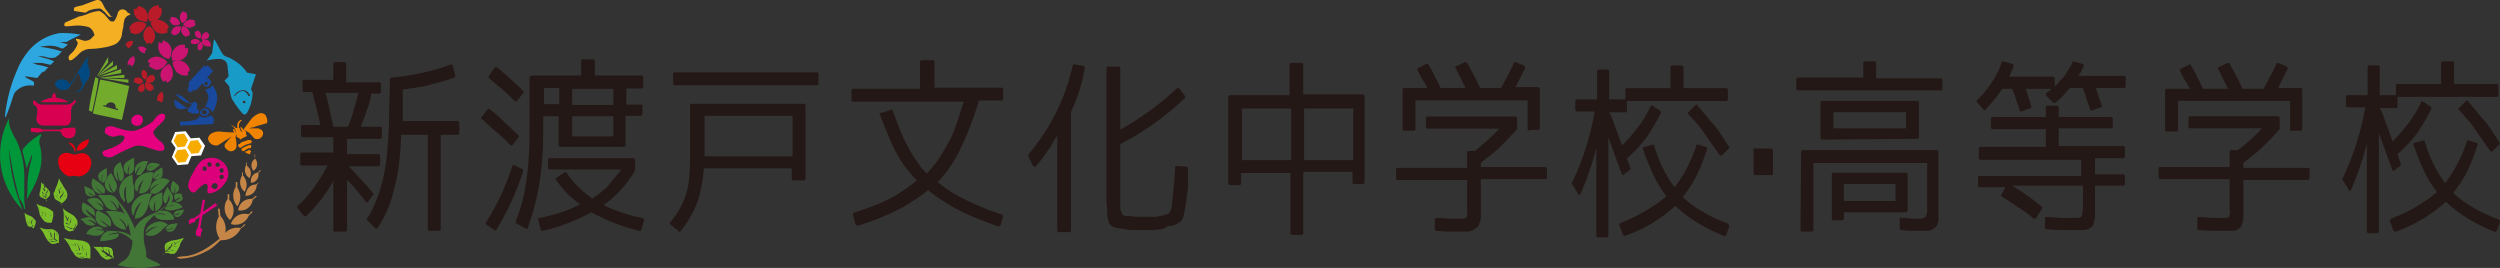 <svg xmlns="http://www.w3.org/2000/svg" viewBox="0 0 309.78 33.2"><rect x="0" y="0" width="309.78" height="33.2" fill="#333333" stroke="none"/><defs><style>.cls-1{fill:#231815;}.cls-2{fill:#dc007a;}.cls-3{fill:#014980;}.cls-4{fill:#d70051;}.cls-5{fill:#417636;}.cls-6{fill:#ba1b29;}.cls-7{fill:#cb1472;}.cls-8{fill:#e60012;}.cls-9{fill:#199bc8;}.cls-10{fill:#18499e;}.cls-11{fill:#2ea7e0;}.cls-12{fill:#73ab2d;}.cls-13{fill:#e4007f;}.cls-14{fill:#f6ab00;}.cls-15{fill:#fff;}.cls-16{fill:#f08300;}.cls-17{fill:#c58647;}.cls-18{fill:#79bd28;}.cls-19{fill:#00973b;}.cls-20{fill:#f5af23;}</style></defs><g id="レイヤー_2" data-name="レイヤー 2"><g id="レイヤー_1-2" data-name="レイヤー 1"><g id="グループ_1420" data-name="グループ 1420"><path id="パス_3623" data-name="パス 3623" class="cls-1" d="M219.49,21.7h-2a.22.22,0,0,1-.2-.2V18.6c-.1-.1,0-.2.1-.2h2c.1,0,.2.1.3.2v3C219.69,21.7,219.69,21.7,219.49,21.7Z"/></g><g id="グループ_1421" data-name="グループ 1421"><path id="パス_3624" data-name="パス 3624" class="cls-1" d="M232.48,9.7h8a.22.22,0,0,1,.2.2V11a.22.22,0,0,1-.2.2h-17.7a.22.22,0,0,1-.2-.2V9.8a.22.22,0,0,1,.2-.2h8.1V7.8a.22.22,0,0,1,.2-.2h1.2a.22.22,0,0,1,.2.2Zm-9.3,9.1a.22.22,0,0,1,.2-.2H240a.22.22,0,0,1,.2.2v8.4a.6.6,0,0,1-.1.4.76.76,0,0,1-.2.5c-.1.1-.3.2-.4.3a1.42,1.42,0,0,1-.6.2h-1.7a10.36,10.36,0,0,1-1.6-.1.22.22,0,0,1-.2-.2V27.2c0-.2,0-.3.2-.2.6,0,1.1.1,1.4.1h.7a1.44,1.44,0,0,0,.9-.2,2.15,2.15,0,0,0,.2-1.1V20.2h-14.1v8.3a.22.22,0,0,1-.2.2h-1.2a.22.22,0,0,1-.2-.2Zm2.6-1.5a.22.22,0,0,1-.2-.2V12.7a.22.22,0,0,1,.2-.2h11.8a.22.22,0,0,1,.2.2V17a.22.22,0,0,1-.2.2h-.1Zm1.2,4.3a.22.22,0,0,1,.2-.2h9a.22.22,0,0,1,.2.2v4.5a.22.22,0,0,1-.2.2h-7.7v.8a.22.22,0,0,1-.2.2h-1.1a.22.22,0,0,1-.2-.2Zm.2-5.7h9v-2h-9Zm1.3,9h6.4V22.8h-6.4Z"/><path id="パス_3625" data-name="パス 3625" class="cls-1" d="M245,12.7a.19.19,0,0,1,0-.3h0a12.39,12.39,0,0,0,1.8-2.2,7.46,7.46,0,0,0,.7-1.2,6.12,6.12,0,0,0,.5-1.2c0-.2.1-.2.2-.2h0l1.1.3c.1,0,.2.1.2.3v.1a3.33,3.33,0,0,1-.3.6l-.2.6h5.4a.22.22,0,0,1,.2.2h0v1c.2-.1.3-.3.4-.4a1.21,1.21,0,0,1,.5-.5,6.07,6.07,0,0,0,.7-1,8.79,8.79,0,0,0,.6-1c0-.2,0-.2.1-.2h0l1.1.3a.22.22,0,0,1,.2.2v.1l-.3.6a2.09,2.09,0,0,1-.4.6h5.7a.22.22,0,0,1,.2.2v1.1a.22.22,0,0,1-.2.2h-3.5l.7,2.1a.19.19,0,0,1-.1.3h0l-1.1.4c-.1,0-.2,0-.2-.1l-.9-2.7h-1.6c-.3.3-.6.7-.9,1a6.47,6.47,0,0,1-.9.8.19.19,0,0,1-.3,0l-.8-.8a.3.3,0,0,1,0-.4c.1-.1.3-.2.4-.3s.2-.2.3-.2H251l.7,2.1v.2a.1.1,0,0,1-.1.1l-1.1.4c-.1.1-.2,0-.2-.1-.2-.5-.3-.9-.5-1.4a6.94,6.94,0,0,0-.5-1.3h-1.2a17.09,17.09,0,0,1-2.1,2.6l-.1.1a.1.1,0,0,1-.1-.1Zm7.3,14.3a.1.1,0,0,1-.1.1H252a13.3,13.3,0,0,0-1.9-1.4c-.6-.4-1.3-.9-2-1.3-.1-.1-.2-.2-.1-.3h0l.5-.9h-3.2a.22.22,0,0,1-.2-.2V22c0-.2.1-.2.2-.2h12.6v-2h-12.5a.22.22,0,0,1-.2-.2V18.4a.22.22,0,0,1,.2-.2h8.1V16h-6.6a.22.22,0,0,1-.2-.2V14.7a.22.22,0,0,1,.2-.2h6.6V13.3c0-.2.1-.2.2-.2h1.2a.22.22,0,0,1,.2.2v1.2h6.5a.22.22,0,0,1,.2.2v1a.22.22,0,0,1-.2.2h-6.5v2.2h8a.22.22,0,0,1,.2.2v1.1a.22.22,0,0,1-.2.2h-3.5v2h3.5a.22.22,0,0,1,.2.2v1a.22.22,0,0,1-.2.2h-3.5v4c0,.1-.1.3-.1.4a.37.37,0,0,1-.1.3.52.52,0,0,1-.2.4,2.19,2.19,0,0,1-.5.3,1.7,1.7,0,0,1-.7.1h-2.3a17,17,0,0,1-2.1-.1.35.35,0,0,1-.2-.1V27.1c0-.2,0-.2.2-.2.8,0,1.5.1,2,.1h1.9c.1,0,.3-.1.4-.1a3.55,3.55,0,0,0,.2-1V23h-8.8a30.87,30.87,0,0,1,3.7,2.6.19.19,0,0,1,0,.3Z"/><path id="パス_3626" data-name="パス 3626" class="cls-1" d="M280.28,15.9h-8.9a.22.22,0,0,1-.2-.2V14.6a.22.22,0,0,1,.2-.2h10.9a.22.22,0,0,1,.2.2V16c-.7.8-1.4,1.5-2.1,2.2s-1.6,1.3-2.4,2v.6h8a.22.22,0,0,1,.2.2v1.1a.22.22,0,0,1-.2.2h-8v4.9a.37.37,0,0,1-.1.3.37.37,0,0,1-.1.3.52.52,0,0,1-.2.4c-.1.1-.3.2-.4.3a1.48,1.48,0,0,1-.7.1h-2.1a14.16,14.16,0,0,1-1.9-.1.35.35,0,0,1-.2-.1V27.1c0-.2.1-.2.2-.2.7,0,1.3.1,1.8.1h1c.5,0,.8,0,.9-.1a1.64,1.64,0,0,0,.1-1V22.2h-8.6a.22.22,0,0,1-.2-.2V20.9c0-.2.1-.2.2-.2h8.6V18.8a.22.22,0,0,1,.2-.2h.8A19.28,19.28,0,0,0,280.28,15.9Zm3.5.2V12.5h-13.9v3.6a.22.22,0,0,1-.2.2h-1.2a.22.22,0,0,1-.2-.2V11.2a.22.22,0,0,1,.2-.2h2.9c-.2-.3-.4-.7-.6-1s-.4-.7-.6-1.1c-.1-.2-.1-.3.1-.4l1-.5c.1,0,.2,0,.2.1a10.93,10.93,0,0,1,.8,1.5c.3.5.5,1,.7,1.4h3.1l-.6-1.2-.6-1.2c-.1-.1-.1-.3.1-.3h0l1-.5a.37.37,0,0,1,.3.1c.5.9,1.1,2,1.6,3.1h2.6c.6-1.1,1.2-2.2,1.6-3.1.1-.1.1-.1.2-.1l1,.4c.1.1.2.2.2.3h0l-1.2,2.4h2.8a.22.22,0,0,1,.2.2V16a.22.22,0,0,1-.2.2H284c-.1.1-.2,0-.2-.1Z"/><path id="パス_3627" data-name="パス 3627" class="cls-1" d="M302.48,10.4V7.8a.22.22,0,0,1,.2-.2h1.2a.22.22,0,0,1,.2.2v2.6h5.3a.22.22,0,0,1,.2.2v1.2a.22.22,0,0,1-.2.2h-12.3v1.2c0,.2-.1.2-.2.2h-2a6.45,6.45,0,0,1,.6,1.4c.2.6.5,1.3.8,2.2l.2.5a22,22,0,0,0,2-2.3,12.75,12.75,0,0,0,1.5-2.5c0-.1.1-.2.2-.1h.1l.9.6a.37.37,0,0,1,.1.3,27.55,27.55,0,0,1-1.7,2.9,16,16,0,0,1-2.5,2.7l.4,1.2a.14.14,0,0,1,0,.2h0l-.8.6c0,.1-.1.1-.2,0s-.1-.1-.1-.2l-1.6-4.4V28.7a.22.22,0,0,1-.2.2h-1.1a.22.22,0,0,1-.2-.2V17.8a36.92,36.92,0,0,1-1.9,5.6.22.22,0,0,1-.2.2c-.1,0-.2,0-.2-.2l-.7-1.1c-.1-.1-.1-.2,0-.2h0a33.47,33.47,0,0,0,2.8-8.8h-2.2a.22.22,0,0,1-.2-.2V12a.22.22,0,0,1,.2-.2h2.5V8.3a.22.22,0,0,1,.2-.2h1.1a.22.22,0,0,1,.2.2v3.5h2V10.6a.22.22,0,0,1,.2-.2Zm7.3,17.1-.4,1.1c-.1.1-.2.2-.3.1a21.58,21.58,0,0,1-3.4-1.7,16.38,16.38,0,0,1-2.6-2,18.6,18.6,0,0,1-6.2,3.7.37.37,0,0,1-.3-.1l-.4-1.1c-.1-.2,0-.3.1-.4a20.23,20.23,0,0,0,5.7-3.3,14,14,0,0,1-1.6-2.6,30.54,30.54,0,0,1-1.3-3.2.19.19,0,0,1,.1-.3h0l1.1-.3c.1,0,.2,0,.2.2a16.16,16.16,0,0,0,2.5,5.1,17.19,17.19,0,0,0,2.7-5.2c.1-.1.1-.2.2-.1l1,.3c.1,0,.2.1.1.3a22.56,22.56,0,0,1-1.3,3.3,14.52,14.52,0,0,1-1.7,2.6,12.42,12.42,0,0,0,2.3,1.7,17.72,17.72,0,0,0,3.1,1.5C309.78,27.2,309.78,27.4,309.78,27.5Zm-5-14.2.8-.8c.1-.1.2-.1.2,0h0c.7.8,1.4,1.7,2.1,2.5s1.2,1.7,1.8,2.6a.19.19,0,0,1,0,.3h0l-.8.8a.19.19,0,0,1-.3,0l-.1-.1c-.6-.9-1.2-1.7-1.8-2.6s-1.3-1.6-2-2.4a.35.35,0,0,1-.1-.2c.1,0,.1,0,.2-.1Z"/></g><g id="グループ_1422" data-name="グループ 1422"><path id="パス_3628" data-name="パス 3628" class="cls-1" d="M159.89,21.44h-6.1v1.3a.22.22,0,0,1-.2.2h-1.2a.22.22,0,0,1-.2-.2V12a.22.22,0,0,1,.2-.2h7.4V8a.22.22,0,0,1,.2-.2h1.3a.22.22,0,0,1,.2.2v3.7h7.4a.22.22,0,0,1,.2.2v10.7a.22.22,0,0,1-.2.2h-1.1a.22.22,0,0,1-.2-.2v-1.3h-6.1v7.6a.22.22,0,0,1-.2.2h-1.2a.22.22,0,0,1-.2-.2v-7.5Zm-6-8v6.4H160v-6.4Zm13.8,0h-6.1v6.4h6.1Z"/><path id="パス_3629" data-name="パス 3629" class="cls-1" d="M185.79,15.94h-8.9a.22.22,0,0,1-.2-.2v-1.1a.22.22,0,0,1,.2-.2h10.9a.22.22,0,0,1,.2.2V16c-.7.8-1.4,1.5-2.1,2.2s-1.6,1.3-2.4,2v.5h8a.22.22,0,0,1,.2.2V22a.22.22,0,0,1-.2.2h-8v4.9a.37.37,0,0,1-.1.3.37.37,0,0,1-.1.3.52.52,0,0,1-.2.4c-.1.1-.3.2-.4.3a1.68,1.68,0,0,1-1.1.3h-1.7a14.16,14.16,0,0,1-1.9-.1.35.35,0,0,1-.2-.1v-1.3c0-.2.1-.2.2-.2.7,0,1.3.1,1.8.1h1c.5,0,.8,0,.9-.1a1.64,1.64,0,0,0,.1-1v-3.7h-8.6a.22.22,0,0,1-.2-.2V21c0-.2.1-.2.2-.2h8.6v-1.9a.22.22,0,0,1,.2-.2h.8C183.89,17.74,184.89,16.94,185.79,15.94Zm3.5.1v-3.6h-13.9V16a.22.22,0,0,1-.2.2H174a.22.22,0,0,1-.2-.2v-4.9a.22.22,0,0,1,.2-.2h2.9c-.2-.3-.4-.7-.6-1s-.4-.7-.6-1.1c-.1-.2-.1-.3.1-.4l1-.5c.1,0,.2,0,.2.1a10.93,10.93,0,0,1,.8,1.5c.3.5.5,1,.7,1.4h3.1l-.6-1.2-.6-1.2c-.1-.1-.1-.3,0-.3h.1l1-.5a.37.37,0,0,1,.3.1c.5.9,1.1,2,1.6,3.1H186c.6-1.1,1.2-2.2,1.6-3.1.1-.1.1-.1.2-.1l1,.4c.1.1.2.2.2.3h0l-1.2,2.4h2.8a.22.22,0,0,1,.2.2v4.9a.22.22,0,0,1-.2.2h-1.1c-.1.2-.2.1-.2-.1Z"/></g><g id="グループ_1424" data-name="グループ 1424"><g id="グループ_1423" data-name="グループ 1423"><path id="パス_3630" data-name="パス 3630" class="cls-1" d="M47.31,16v1a.22.22,0,0,1-.2.2H43v1.9h3.9a.22.22,0,0,1,.2.2v1.1a.22.22,0,0,1-.2.2h-3.7c.5.5,1,1.1,1.5,1.6s1,1.1,1.5,1.7a.19.19,0,0,1,0,.3h0l-.6.8a.19.19,0,0,1-.3,0c-.3-.4-.6-.8-1-1.3a16.61,16.61,0,0,0-1.3-1.4v6.2a.22.22,0,0,1-.2.2h-1.3a.22.22,0,0,1-.2-.2v-6.1a17.56,17.56,0,0,1-3.3,4.3c0,.1-.1.1-.2.1s-.1,0-.2-.1l-.7-.9a.19.19,0,0,1,0-.3h0a12.06,12.06,0,0,0,2.1-2.4,22.61,22.61,0,0,0,1.6-2.6h-3.2a.22.22,0,0,1-.2-.2v-1.2a.22.22,0,0,1,.2-.2h3.9V17h-3.8a.22.22,0,0,1-.2-.2v-1.1c0-.2.1-.2.2-.2h2.2c-.3-1.5-.7-2.8-1-4.1h-1a.22.22,0,0,1-.2-.2v-1.1c0-.2.1-.2.2-.2h3.6v-2a.22.22,0,0,1,.2-.2h1.2a.22.22,0,0,1,.2.2v2.3H47a.22.22,0,0,1,.2.2v1a.22.22,0,0,1-.2.2H46a9,9,0,0,1-.6,2.2c-.2.7-.5,1.3-.7,1.9h2.4C47.21,15.66,47.31,15.76,47.31,16Zm-6-.3h1.8a11.76,11.76,0,0,0,.7-2c.2-.7.4-1.4.6-2.2h-4.1a14.62,14.62,0,0,1,.5,2C41,14.26,41.11,15,41.31,15.66Zm11.7,1h-3.3l-.1,2c-.1,1-.2,2.1-.4,3.1s-.4,1.7-.6,2.5a13.84,13.84,0,0,1-1.8,3.9c0,.1-.1.1-.2.1s-.1,0-.2-.1l-.9-.9a.19.19,0,0,1,0-.3,7,7,0,0,0,.9-1.7,13.36,13.36,0,0,0,.7-1.8,23.63,23.63,0,0,0,.9-5.2c.1-1.1.2-2.4.2-3.8s.1-3,.1-4.7a.22.22,0,0,1,.2-.2,26.29,26.29,0,0,0,3.9-.6,21.85,21.85,0,0,0,3.4-1c.2,0,.2,0,.3.2l.3,1.1a.37.37,0,0,1-.1.3h0c-1,.4-2,.6-3,.9s-2.2.4-3.4.6V15h6.8a.22.22,0,0,1,.2.2v1.3a.22.22,0,0,1-.2.2h-2.1v11.7a.22.22,0,0,1-.2.2h-1.2a.22.22,0,0,1-.2-.2Z"/><path id="パス_3631" data-name="パス 3631" class="cls-1" d="M64.21,17.06l-.7.9a.19.19,0,0,1-.3,0,12.88,12.88,0,0,0-1.7-1.6c-.6-.5-1.2-1.1-1.8-1.6a.1.1,0,0,1-.1-.1c0-.1,0-.1.1-.2l.7-.9a.19.19,0,0,1,.3,0,13.72,13.72,0,0,1,1.8,1.6c.6.5,1.2,1.1,1.7,1.6C64.31,16.76,64.31,17,64.21,17.06Zm-.5,3.4,1,.5a.19.19,0,0,1,.1.3,33.37,33.37,0,0,1-3.3,7.2c0,.1-.2.1-.2.1h0l-1-.7c-.1-.1-.2-.2-.1-.3a28.2,28.2,0,0,0,3.2-6.8q.15-.45.3-.3Zm-3.1-11.1.7-1c.1,0,.2-.1.3,0h0c1.1.9,2.2,1.9,3.2,2.9a.19.19,0,0,1,0,.3h0l-.7.9a.35.35,0,0,1-.2.1c-.1,0-.1,0-.2-.1-.5-.5-1-1-1.6-1.5s-1.1-.9-1.6-1.4A.31.31,0,0,1,60.61,9.36Zm5.4,0h6V7.56c0-.1,0-.2.2-.2h1.3a.22.22,0,0,1,.2.2v1.8h5.8a.22.22,0,0,1,.2.2v1.2a.22.22,0,0,1-.2.2h-1.9v2h1.8c.2,0,.2.1.2.2v1a.22.22,0,0,1-.2.2h-1.9V18a.22.22,0,0,1-.2.2h-7.9a.22.22,0,0,1-.2-.2v-3.6h-1.9v2.4a40.71,40.71,0,0,1-.5,6.1,31.8,31.8,0,0,1-1.4,5.3c0,.1-.1.2-.2.1h-.1l-1.1-.6c-.1,0-.1-.1-.1-.3a22.5,22.5,0,0,0,.8-2.4,20,20,0,0,0,.5-2.6,25.34,25.34,0,0,0,.3-3c.1-1.1.1-2.3.1-3.7V9.46C65.81,9.46,65.91,9.36,66,9.36ZM77,21h-8.9a.22.22,0,0,1-.2-.2v-1a.22.22,0,0,1,.2-.2h10.4a.22.22,0,0,1,.2.2v1.3h0a13.41,13.41,0,0,1-3.9,4.3,10.2,10.2,0,0,0,2.2.9,12.55,12.55,0,0,0,2.6.7c.1,0,.2.1.2.3l-.3,1.1a.22.22,0,0,1-.2.2h-.1a23.36,23.36,0,0,1-5.9-2.3,23.94,23.94,0,0,1-2.8,1.3,20.74,20.74,0,0,1-3.3,1c-.1,0-.2,0-.2-.2l-.3-1.1v-.2c0-.1.1-.1.2-.1a26.81,26.81,0,0,0,2.7-.7,16,16,0,0,0,2.3-1,11.51,11.51,0,0,1-1.7-1.4,18.26,18.26,0,0,1-1.3-1.6A.19.19,0,0,1,69,22l.9-.6a.19.19,0,0,1,.3,0,11.51,11.51,0,0,0,1.4,1.7,14.28,14.28,0,0,0,1.8,1.5,15.58,15.58,0,0,0,2-1.6C75.91,22.26,76.51,21.66,77,21Zm-9.6-8.1h1.9v-2h-1.9Zm3.5-1.9v2H76V11Zm5.1,3.4h-5.1v2.5H76Z"/><path id="パス_3632" data-name="パス 3632" class="cls-1" d="M98.11,20.86H87.21a17.78,17.78,0,0,1-.7,3.9,12.62,12.62,0,0,1-2.2,3.9c-.1.1-.2.1-.2,0h0l-1-.8a.37.37,0,0,1-.1-.3l.1-.1a9.57,9.57,0,0,0,1.9-3.4,9.26,9.26,0,0,0,.4-2.3,28.12,28.12,0,0,0,.1-3v-5.7c0-.2.1-.2.2-.2h13.9a.22.22,0,0,1,.2.2v9.1a.22.22,0,0,1-.2.2h-1.3a.22.22,0,0,1-.2-.2Zm3.1-10.3H83.61a.22.22,0,0,1-.2-.2V9.16a.22.22,0,0,1,.2-.2h17.6a.22.22,0,0,1,.2.2v1.2c0,.1,0,.2-.2.2Zm-13.9,3.8v5h10.9v-5Z"/><path id="パス_3633" data-name="パス 3633" class="cls-1" d="M109.21,14l1.2-.4c.1,0,.2,0,.2.1.4,1.1.8,2.2,1.3,3.3a18.21,18.21,0,0,0,1.5,2.7c.2.3.5.7.7,1s.5.5.7.8a11.92,11.92,0,0,0,1.5-1.8c.4-.6.8-1.3,1.2-2s.7-1.4,1-2.3.6-1.8.9-2.8h-13.7a.22.22,0,0,1-.2-.2v-1.2a.22.22,0,0,1,.2-.2H114V7.66a.22.22,0,0,1,.2-.2h1.4a.22.22,0,0,1,.2.2v3.2h8.3a.22.22,0,0,1,.2.2v1.2a.22.22,0,0,1-.2.2h-2.8a40.65,40.65,0,0,1-2.2,5.8,17.1,17.1,0,0,1-1.3,2.3,15.58,15.58,0,0,1-1.6,2,14.31,14.31,0,0,0,1.5,1.1,19.1,19.1,0,0,0,2.8,1.5,30,30,0,0,0,3.6,1.4.22.22,0,0,1,.2.2h0l-.3,1.1c-.1.2-.2.2-.3.2-1.4-.5-2.7-1-3.8-1.5a18.69,18.69,0,0,1-3.1-1.7,20.28,20.28,0,0,1-1.8-1.3,14.31,14.31,0,0,1-1.5,1.1c-.5.3-1,.7-1.6,1a30,30,0,0,1-5.6,2.3c-.1,0-.2,0-.3-.2l-.3-1.1a.37.37,0,0,1,.1-.3h0c1-.3,2-.7,2.8-1a16.27,16.27,0,0,0,2.3-1.1c.5-.3.9-.6,1.4-.9a14.7,14.7,0,0,0,1.3-1c-.6-.6-1.1-1.3-1.6-1.9a16.41,16.41,0,0,1-1.6-2.9c-.5-1.2-1-2.3-1.4-3.5v-.2C109,14,109.11,14,109.21,14Z"/><path id="パス_3634" data-name="パス 3634" class="cls-1" d="M132.71,13.86v14.7a.22.22,0,0,1-.2.2h-1.3a.22.22,0,0,1-.2-.2V16.76a2.19,2.19,0,0,1-.3.5,4.35,4.35,0,0,0-.4.7,24.76,24.76,0,0,1-1.9,2.6c0,.1-.1.1-.2.1s-.1-.1-.2-.1l-.6-1.2v-.2a25.43,25.43,0,0,0,5.5-11,.22.22,0,0,1,.2-.2l1.1.2c.1,0,.1.1.2.1v.2A20,20,0,0,1,132.71,13.86Zm4.4,11.2V8.46c0-.2.1-.2.2-.2h1.3a.22.22,0,0,1,.2.2v7.6a34.84,34.84,0,0,0,7-5.1.19.19,0,0,1,.3,0l.7.9c.1.1.1.3,0,.3h0a34.33,34.33,0,0,1-8,5.7v7.8a.9.9,0,0,0,.1.5c0,.1,0,.1.1.2v.1c0,.1.1.1.2.2a.37.37,0,0,0,.3.1h.4c.3,0,.6.1.9.1h2a2.77,2.77,0,0,0,.9-.1,2.35,2.35,0,0,0,.8-.2.52.52,0,0,0,.4-.2,1.69,1.69,0,0,0,.3-1c.1-.5.1-1.1.2-1.9a4.4,4.4,0,0,1,.1-.9c0-.4.1-1,.1-1.8,0-.2.1-.2.2-.2l1.2.1a.22.22,0,0,1,.2.2V23a2.2,2.2,0,0,1-.1.8c0,.3-.1.6-.1.9s-.1.5-.1.7-.1.4-.1.6-.1.3-.1.5-.1.3-.1.4-.1.3-.2.4a.22.22,0,0,1-.2.2c-.2.1-.3.2-.5.3a1.45,1.45,0,0,1-.7.2.76.76,0,0,0-.4.1,3.29,3.29,0,0,1-.6.3c-.4,0-.8.1-1.2.1h-2.3a4.1,4.1,0,0,1-1.1-.1c-.2,0-.4-.1-.6-.1h-.3c-.2-.1-.4-.1-.6-.2a1.38,1.38,0,0,1-.4-.3,1.42,1.42,0,0,1-.2-.6,2.2,2.2,0,0,1-.1-.8V26Z"/></g></g><g id="レイヤー_2-2" data-name="レイヤー 2"><g id="レイヤー_1-3" data-name="レイヤー 1"><path id="パス_5167" data-name="パス 5167" class="cls-2" d="M24.91,29.36a.88.88,0,0,1,.1-.7c.2-.4-.2-.4-.2-.4l.6-3.5h-.3l-.6,3.5c-.2.1-.3.7-.2.9a2.07,2.07,0,0,0,.6.2"/><path id="パス_5168" data-name="パス 5168" class="cls-2" d="M23.51,27.86a.55.55,0,0,1,.5-.3c.2-.1.2-.2.2-.3l2.7-1.8-.2-.3L24,27.06h0c-.2-.1-.6.2-.6.3s0,.3.1.5"/><path id="パス_5169" data-name="パス 5169" class="cls-2" d="M24.21,23.76c.3-.3,1.1-1.2,1.4-.9.2.1.1.5.1.5,0,.4-.1.6.3.6a2.62,2.62,0,0,0,1.8-1.2,1.88,1.88,0,0,0-.1-2.6,2.15,2.15,0,0,0-2.9-.1,5.51,5.51,0,0,0-.9,1.4,3.51,3.51,0,0,0-.6,1.6c.1.5.5,1,.9.7m1.9-3.6c.1.1.1.2.1.4h0a.6.6,0,0,1-.4.1c-.1-.1-.1-.2-.1-.4h0a.25.25,0,0,1,.4-.1m1.1.4a.6.6,0,0,1-.4.1c-.1-.1-.1-.2-.1-.4h0a.6.6,0,0,1,.4-.1c.1.1.2.3.1.4h0m.1.8c-.1-.1-.1-.2-.1-.4h0a.6.6,0,0,1,.4-.1c.1.1.1.2.1.4h0c-.1.1-.3.2-.4.1m-1.8-.7c.1.1.1.2.1.4h0a.6.6,0,0,1-.4.1c-.1-.1-.1-.2-.1-.4h0c.1-.1.2-.2.4-.1m1.8,1.5c-.1-.1-.1-.2-.1-.4h0a.6.6,0,0,1,.4-.1c.1.1.1.2.1.4h0c-.1.1-.3.2-.4.1m-1,.7a.35.35,0,0,1,.5-.1c.2.1.2.3.1.5h0a.35.35,0,0,1-.5.1c-.2-.1-.3-.3-.1-.5h0"/><path id="パス_5170" data-name="パス 5170" class="cls-3" d="M8.61,10.46c-.1-.1-.1-.2-.2-.2a1.44,1.44,0,0,0-1.4-.2c-.2.1-.2.4-.1.6a.1.1,0,0,0,.1.1,1.09,1.09,0,0,0,.9.4.67.67,0,0,0,.7-.4c.3-.5.7-1.1,1-1.6l.1-.1a5.94,5.94,0,0,0,.4.8A.9.9,0,0,1,10,11a1.76,1.76,0,0,1-.5.4h.1a1.44,1.44,0,0,0,.9-1.1.1.1,0,0,1,.1-.1,1.47,1.47,0,0,0,.5-1.4c-.1-.3-.1-.5-.2-.8a.64.64,0,0,1,0-.6c0-.1.1-.1.1-.2s-.1-.1-.2,0c-.6.9-1.2,1.9-1.8,2.8a1.76,1.76,0,0,0-.4.5"/><path id="パス_5171" data-name="パス 5171" class="cls-3" d="M8.61,10.46c.1-.1.2-.3.3-.4.6-.9,1.2-1.9,1.8-2.8.1-.1.1-.1.2,0s0,.1-.1.2a.64.64,0,0,0,0,.6,2.35,2.35,0,0,1,.2.8,1.47,1.47,0,0,1-.5,1.4l-.1.1a1.44,1.44,0,0,1-.9,1.1h-.1a2.18,2.18,0,0,0,.5-.4A.79.79,0,0,0,10,10a1.33,1.33,0,0,0-.3-1l-.1.1c-.3.5-.7,1.1-1,1.6a.67.67,0,0,1-.7.4,1,1,0,0,1-.9-.4.37.37,0,0,1,0-.6.1.1,0,0,0,.1-.1,1.09,1.09,0,0,1,1.4.2.37.37,0,0,0,.1.3m1.9-.5a.76.76,0,0,0,.2-.4,1.88,1.88,0,0,0-.4-1.6.1.1,0,0,1-.1.1,2.2,2.2,0,0,0-.1.8,4.87,4.87,0,0,1,.4,1.1"/><path id="パス_5172" data-name="パス 5172" class="cls-3" d="M10.51,10c-.1-.4-.2-.7-.3-1.1a1.06,1.06,0,0,1,.1-.8.1.1,0,0,1,.1-.1,2.28,2.28,0,0,1,.4,1.6c-.2.2-.3.3-.3.4"/><path id="パス_5173" data-name="パス 5173" class="cls-4" d="M4.61,14.16v-.3a.81.81,0,0,0-.4-.9c-.1,0-.1-.1-.1-.2v-.3a.37.37,0,0,1,.3.1c.3.4.6.4,1.1.4h2.7a1.09,1.09,0,0,0,.9-.4c.1-.1.2-.2.3-.1a.37.37,0,0,1-.1.3,1.35,1.35,0,0,0-.5,1.2v.8c-.1.6-.3.8-.8.8H5.41a.84.84,0,0,1-.9-.9l.1-.5Z"/><path id="パス_5174" data-name="パス 5174" class="cls-4" d="M9.21,16.86a1,1,0,0,1-1.6-.3c0-.2-.2-.3-.4-.3H5.51c-.3,0-.3.1-.4.1a3.35,3.35,0,0,1-1,0c-.2,0-.3,0-.3-.3s.1-.2.3-.2a3.4,3.4,0,0,1,1,.1c.1.1.2.1.4.1h1.7a.75.75,0,0,0,.5-.1c.1-.1.4-.1.6-.1s.9-.1,1,0a1.18,1.18,0,0,1-.1,1"/><path id="パス_5175" data-name="パス 5175" class="cls-4" d="M5,12.66a3.08,3.08,0,0,1,1.2-.5.27.27,0,0,0,.3-.3c0-.1,0-.3.2-.3s.2.2.2.3a.27.27,0,0,0,.3.3,3,3,0,0,1,1.3.5H5"/><path id="パス_5176" data-name="パス 5176" class="cls-5" d="M15.81,25.16a1.06,1.06,0,0,0,.8-.9v-1a3.89,3.89,0,0,1-.2-1.5,2,2,0,0,0-1.6,1.7,1.75,1.75,0,0,0,.7,1.6c-.3-.9-.2-1.7.2-2a3.76,3.76,0,0,0,.1,2.1"/><path id="パス_5177" data-name="パス 5177" class="cls-5" d="M16.71,27.06a1.43,1.43,0,0,0,1.2-.6,3.08,3.08,0,0,0,.5-1.2,5.64,5.64,0,0,1,.4-1.2V24a2.12,2.12,0,0,0-2.1.9,1.67,1.67,0,0,0-.1,1.8,2.2,2.2,0,0,1,1.1-1.8,4.87,4.87,0,0,0-1,2.2"/><path id="パス_5178" data-name="パス 5178" class="cls-5" d="M13.11,26.16a3.81,3.81,0,0,1,.9,1.3,1.14,1.14,0,0,0,.8.7c.3.1.6.1.8.2a3.27,3.27,0,0,0-1.1-1.5,1.75,1.75,0,0,1,1.2,1.3.9.9,0,0,0,.1-.5,1.34,1.34,0,0,0-.8-1.4,11.48,11.48,0,0,0-1.9-.1"/><path id="パス_5179" data-name="パス 5179" class="cls-5" d="M17.91,22.16a5.63,5.63,0,0,0-.7,1.8,1.23,1.23,0,0,0,1-.5,2.12,2.12,0,0,0,.3-.7c.1-.5.2-1,.3-1.4a2.08,2.08,0,0,0-1.9.9,1.35,1.35,0,0,0,0,1.5,2.94,2.94,0,0,1,1-1.6"/><path id="パス_5180" data-name="パス 5180" class="cls-5" d="M14.61,25.86h0a.37.37,0,0,0,.1-.3,1.2,1.2,0,0,0-1-1.3h-1.5a2.65,2.65,0,0,1,.5.6c.1.2.3.4.4.6.4.6.8.6,1.4.6a2.94,2.94,0,0,0-1-1.2c.5,0,.8.5,1.1,1"/><path id="パス_5181" data-name="パス 5181" class="cls-5" d="M18.61,23.56a2,2,0,0,1,1.3-.9,3.48,3.48,0,0,0-1.3,1.1.91.91,0,0,0,1,0,2.65,2.65,0,0,0,.6-.5c.3-.3.5-.6.8-.9a1.54,1.54,0,0,0-1.6-.1,1.56,1.56,0,0,0-.8,1.3"/><path id="パス_5182" data-name="パス 5182" class="cls-5" d="M19.31,26.16a1.2,1.2,0,0,0,.7-1v-1.3c-.1.1-.3.1-.5.2s-.3.2-.5.3a1.79,1.79,0,0,0-.5.7,1,1,0,0,0,.5,1.1,1.44,1.44,0,0,1,.3-1.4,3.3,3.3,0,0,0,0,1.4"/><path id="パス_5183" data-name="パス 5183" class="cls-5" d="M13.71,28.06a1,1,0,0,0-.5-1.2,7.46,7.46,0,0,0-1.2-.7,1.37,1.37,0,0,0,.1,1.5,1.58,1.58,0,0,0,1.2.5,1.57,1.57,0,0,1-1-1.1,6.08,6.08,0,0,0,1.4,1"/><path id="パス_5184" data-name="パス 5184" class="cls-5" d="M14.11,23.86c.1-.2.1-.3.2-.4a1.1,1.1,0,0,0,0-.8l-.6-1.2a2.18,2.18,0,0,0-.4.5l-.3.6a1.06,1.06,0,0,0,.9,1.3,1.57,1.57,0,0,1-.4-1.3,5.17,5.17,0,0,0,.6,1.3"/><path id="パス_5185" data-name="パス 5185" class="cls-5" d="M14.91,22.46a.74.74,0,0,0,.4-.8c0-.2-.1-.4-.1-.6l-.3-.9a1.21,1.21,0,0,0-.8,1.1,1.43,1.43,0,0,0,.6,1.2,1.5,1.5,0,0,1-.1-1.3,2.4,2.4,0,0,0,.3,1.3"/><path id="パス_5186" data-name="パス 5186" class="cls-5" d="M21.61,27.16a1.64,1.64,0,0,0-1-1,1.52,1.52,0,0,0-1.3.3c.8-.1,1.1,0,1.3.2a1.7,1.7,0,0,1-.7-.1h-.8a.9.9,0,0,0,.6.6c.2,0,.5.1.7.1a4.12,4.12,0,0,0,1.2-.1"/><path id="パス_5187" data-name="パス 5187" class="cls-5" d="M14.51,28.86a1.39,1.39,0,0,0-1.4-.1,1.44,1.44,0,0,0-.7,1.1,3.4,3.4,0,0,0,1-.1,2.35,2.35,0,0,0,.8-.2.63.63,0,0,0,.5-.6,4,4,0,0,0-1.5.3,1.84,1.84,0,0,1,1.3-.4"/><path id="パス_5188" data-name="パス 5188" class="cls-5" d="M12.71,24a1.5,1.5,0,0,1-.9-1,2.44,2.44,0,0,0,1.1.9.75.75,0,0,0-.1-.8l-.4-.4-.9-.6a1.23,1.23,0,0,0,.1,1.3,1.38,1.38,0,0,0,1.1.6"/><path id="パス_5189" data-name="パス 5189" class="cls-5" d="M16.11,20.36c-.2.8-.2,1-.1,1.3a1.56,1.56,0,0,0,.6-.8v-1.3c-.3.2-.7.4-1,.6a.91.91,0,0,0,.2,1.4,1.8,1.8,0,0,1,.3-1.2"/><path id="パス_5190" data-name="パス 5190" class="cls-5" d="M12.81,25.66a1.19,1.19,0,0,0-.8-1,1.28,1.28,0,0,0-1.2.2l.7.7a1.76,1.76,0,0,0,.5.4,1.1,1.1,0,0,0,.8,0,4.81,4.81,0,0,0-1.1-.9,1.38,1.38,0,0,1,1.1.6"/><path id="パス_5191" data-name="パス 5191" class="cls-5" d="M20.71,23.16c-.1.3-.3.6-.4.9a1.06,1.06,0,0,0,.2,1.2,1.92,1.92,0,0,0,.4-1.2,1.48,1.48,0,0,1,.1.7l-.3.6a.82.82,0,0,0,.7-1,.37.37,0,0,0-.1-.3,7,7,0,0,0-.6-.9"/><path id="パス_5192" data-name="パス 5192" class="cls-5" d="M18.31,20a1.31,1.31,0,0,0-1.3.4.91.91,0,0,0-.2,1.1,1.59,1.59,0,0,1,.8-1,2.92,2.92,0,0,0-.7,1.2c.3,0,.6,0,.7-.3s.3-.4.4-.6a6.89,6.89,0,0,0,.3-.8"/><path id="パス_5193" data-name="パス 5193" class="cls-5" d="M10.71,29c.3,0,.6.1.9.1h.7a.63.63,0,0,0,.6-.5,5.7,5.7,0,0,0-1.3-.1,1.67,1.67,0,0,1,1.2-.1,1,1,0,0,0-1-.3,1.47,1.47,0,0,0-1.1.9"/><path id="パス_5194" data-name="パス 5194" class="cls-5" d="M22.61,25.66a1.43,1.43,0,0,0-1.2-.6,1,1,0,0,0-.9.6,1.72,1.72,0,0,1,1.2-.2,5.77,5.77,0,0,0-1.4.3,1.08,1.08,0,0,0,.7.3,4.33,4.33,0,0,0,.5-.1,2,2,0,0,0,1.1-.3"/><path id="パス_5195" data-name="パス 5195" class="cls-5" d="M12.81,21.56a2.08,2.08,0,0,0-.1,1.1.89.89,0,0,0,.5-.8v-1a5.58,5.58,0,0,0-.8.5.66.66,0,0,0,.2,1.1c-.1-.5-.1-.7.2-.9"/><path id="パス_5196" data-name="パス 5196" class="cls-5" d="M19.71,21.46c0,.2,0,.2-.6.7.4.1.9,0,1-.4a3.35,3.35,0,0,0,0-1c-.2.1-.4.3-.6.4a1.05,1.05,0,0,0-.5.9,4.35,4.35,0,0,0,.7-.6"/><path id="パス_5197" data-name="パス 5197" class="cls-5" d="M18.21,21c.2-.2.4-.5.8-.5-.2.1-.3.2-.4.2s-.2.3-.4.3l.1.1a1,1,0,0,0,.9-.2c.2-.2.4-.3.6-.5-.2-.1-.5-.1-.7-.2a.62.62,0,0,0-.8.5.37.37,0,0,0-.1.3"/><path id="パス_5198" data-name="パス 5198" class="cls-5" d="M20.41,25.46a1.34,1.34,0,0,1-.6.7,3.92,3.92,0,0,0-1,.8c-1,.9-1,1.3-1,2.6,0,.8.4,1.4.3,2.1-.1.5,1.4.7,1.8,1.2a10.57,10.57,0,0,1-5.3,0,2.65,2.65,0,0,1,.6-.5c.3-.1.5-.4.7-.6a4.8,4.8,0,0,0,.5-1.7c0-.2,0-.3-.2-.4a3.1,3.1,0,0,0-1.8-.9l-1.5-.3A2,2,0,0,1,12,28h0a2.79,2.79,0,0,0,1.8.6c.4,0,.8.1,1.2.1a3.34,3.34,0,0,1,1.2.5,10.28,10.28,0,0,0-2.2-5,14.62,14.62,0,0,1,1.6,1.9,15.05,15.05,0,0,1,1.1,2.2h0a3.35,3.35,0,0,1,1.6-1.5c.3-.2.7-.3,1-.5a2.58,2.58,0,0,0,1.1-.8"/><path id="パス_5199" data-name="パス 5199" class="cls-5" d="M15.81,25.16a4.12,4.12,0,0,1-.1-2.2c-.4.3-.4,1.1-.2,2a1.75,1.75,0,0,1-.7-1.6,2.11,2.11,0,0,1,1.6-1.7,3.89,3.89,0,0,0,.2,1.5v1a1.08,1.08,0,0,1-.8,1"/><path id="パス_5200" data-name="パス 5200" class="cls-5" d="M16.71,27.06a5.58,5.58,0,0,1,.9-2.1,2.2,2.2,0,0,0-1.1,1.8,1.67,1.67,0,0,1,.1-1.8,2.43,2.43,0,0,1,2.1-.9v.1a5.64,5.64,0,0,0-.4,1.2,3.08,3.08,0,0,1-.5,1.2,1.29,1.29,0,0,1-1.1.5"/><path id="パス_5201" data-name="パス 5201" class="cls-5" d="M13.11,26.16a5.84,5.84,0,0,1,1.9.2,1.23,1.23,0,0,1,.8,1.4c0,.2-.1.3-.1.5a1.75,1.75,0,0,0-1.2-1.3,3.27,3.27,0,0,1,1.1,1.5,1.88,1.88,0,0,1-.8-.2,1.78,1.78,0,0,1-.8-.7,3.39,3.39,0,0,0-.9-1.4"/><path id="パス_5202" data-name="パス 5202" class="cls-5" d="M17.91,22.16a1.72,1.72,0,0,0-.8,1.6,1.35,1.35,0,0,1,0-1.5,2,2,0,0,1,1.9-.9c-.1.5-.2,1-.3,1.4a4.88,4.88,0,0,1-.3.7,1.23,1.23,0,0,1-1,.5,2.9,2.9,0,0,1,.5-1.8"/><path id="パス_5203" data-name="パス 5203" class="cls-5" d="M20.81,27.86a5,5,0,0,0-.8.7,2.36,2.36,0,0,1-.9.6,1.38,1.38,0,0,1-1.1-.1,3.36,3.36,0,0,1,1.6-1,2.07,2.07,0,0,0-1.6.8,1.52,1.52,0,0,1,1-1.2,1.51,1.51,0,0,1,1.8.2"/><path id="パス_5204" data-name="パス 5204" class="cls-5" d="M14.61,25.86a1.51,1.51,0,0,0-1.2-1.1,2,2,0,0,1,1,1.2c-.6,0-1.1,0-1.4-.6-.1-.2-.3-.4-.4-.6a2.65,2.65,0,0,0-.5-.6h1.5a1.11,1.11,0,0,1,1,1.2h0c.1.2,0,.4,0,.5h0"/><path id="パス_5205" data-name="パス 5205" class="cls-5" d="M18.61,23.56a1.3,1.3,0,0,1,.8-1.2,1.53,1.53,0,0,1,1.6.1c-.3.3-.5.6-.8.9s-.4.3-.6.5a.91.91,0,0,1-1,0,3.48,3.48,0,0,1,1.3-1.1,1.56,1.56,0,0,0-1.3.8"/><path id="パス_5206" data-name="パス 5206" class="cls-5" d="M19.31,26.16a2.2,2.2,0,0,1,.1-1.4,1.44,1.44,0,0,0-.3,1.4,1,1,0,0,1-.5-1.1,1.16,1.16,0,0,1,.5-.7c.2-.1.3-.2.5-.3s.3-.2.5-.2v1.3a1.89,1.89,0,0,1-.8,1"/><path id="パス_5207" data-name="パス 5207" class="cls-5" d="M13.71,28.06a4.49,4.49,0,0,1-1.3-1.1c.1.5.5.8,1,1.1a1.33,1.33,0,0,1-1.3-2,7.46,7.46,0,0,1,1.2.7,1.17,1.17,0,0,1,.4,1.3"/><path id="パス_5208" data-name="パス 5208" class="cls-5" d="M14.11,23.86a2.11,2.11,0,0,1-.5-1.3,1.13,1.13,0,0,0,.4,1.3,1,1,0,0,1-.9-1.3l.3-.6a2.18,2.18,0,0,1,.4-.5l.6,1.2a1.1,1.1,0,0,1,0,.8c-.1.1-.2.3-.3.4"/><path id="パス_5209" data-name="パス 5209" class="cls-5" d="M14.91,22.46a2.54,2.54,0,0,1-.3-1.4,1.5,1.5,0,0,0,.1,1.3,1.43,1.43,0,0,1-.6-1.2c0-.5.4-.8.8-1.1l.3.9a1.27,1.27,0,0,1,.1.6.81.81,0,0,1-.4.9"/><path id="パス_5210" data-name="パス 5210" class="cls-5" d="M21.61,27.16c-.4,0-.7.1-1.1.1a1.7,1.7,0,0,1-.7-.1.9.9,0,0,1-.6-.6H20a1.7,1.7,0,0,1,.7.1c-.2-.2-.6-.3-1.3-.2a1.44,1.44,0,0,1,1.3-.3,1.47,1.47,0,0,1,.9,1"/><path id="パス_5211" data-name="パス 5211" class="cls-5" d="M14.51,28.86a1.84,1.84,0,0,0-1.3.4,4,4,0,0,1,1.5-.3.63.63,0,0,1-.5.6c-.2.1-.5.1-.7.2a3.75,3.75,0,0,0-1,.1,1.51,1.51,0,0,1,.7-1.1,1.24,1.24,0,0,1,1.3.1"/><path id="パス_5212" data-name="パス 5212" class="cls-5" d="M11.71,26.76a4.81,4.81,0,0,1-1.1-.9,1.47,1.47,0,0,0,.9,1,1.5,1.5,0,0,1-1.1-.4,1.2,1.2,0,0,1-.1-1.4c.4.3,1,.5,1.3.9a1,1,0,0,1,.1.8"/><path id="パス_5213" data-name="パス 5213" class="cls-5" d="M12.71,24a1.17,1.17,0,0,1-1.1-.5,1.23,1.23,0,0,1-.1-1.3l.9.6c.1.1.3.2.4.4a.75.75,0,0,1,.1.8,3.33,3.33,0,0,1-1.1-.9,2,2,0,0,0,.9.9"/><path id="パス_5214" data-name="パス 5214" class="cls-5" d="M16.11,20.36c-.4.4-.3.8-.3,1.2a.85.85,0,0,1-.2-1.4,3.33,3.33,0,0,1,1-.6v1.3a1,1,0,0,1-.6.8c-.1-.3-.1-.5.1-1.3"/><path id="パス_5215" data-name="パス 5215" class="cls-5" d="M12.81,25.66a1.44,1.44,0,0,0-1.1-.7,3.13,3.13,0,0,1,1.1.9.76.76,0,0,1-.8,0,1,1,0,0,1-.5-.4l-.7-.7a1.72,1.72,0,0,1,1.2-.2,1.33,1.33,0,0,1,.8,1.1"/><path id="パス_5216" data-name="パス 5216" class="cls-5" d="M18.31,20c-.1.3-.2.5-.3.8a2.09,2.09,0,0,1-.4.6.91.91,0,0,1-.7.3,2.92,2.92,0,0,1,.7-1.2,1.37,1.37,0,0,0-.8,1,1.39,1.39,0,0,1,.2-1.1,1.57,1.57,0,0,1,1.3-.4"/><path id="パス_5217" data-name="パス 5217" class="cls-5" d="M10.71,29a1.21,1.21,0,0,1,1-.8,1.11,1.11,0,0,1,1,.3,1.67,1.67,0,0,0-1.2.1,2.88,2.88,0,0,1,1.3.1c-.1.3-.3.4-.6.5h-.7a1.88,1.88,0,0,0-.8-.2"/><path id="パス_5218" data-name="パス 5218" class="cls-5" d="M22.61,25.66l-.9.3a1.09,1.09,0,0,1-.5.1.78.78,0,0,1-.7-.3,3.19,3.19,0,0,1,1.4-.3,1.28,1.28,0,0,0-1.2.2c.1-.3.5-.5.9-.6a1.79,1.79,0,0,1,1,.6"/><path id="パス_5219" data-name="パス 5219" class="cls-5" d="M9.91,27.16l1.1-.3a1,1,0,0,1,.9.7v.1a2.19,2.19,0,0,0-.5-.3,1.27,1.27,0,0,0-.6-.1,2.07,2.07,0,0,1,1,.6,1.23,1.23,0,0,1-1.3-.2,1.47,1.47,0,0,0-.6-.5"/><path id="パス_5220" data-name="パス 5220" class="cls-5" d="M12.81,21.56a1,1,0,0,0-.2,1,.75.75,0,0,1-.2-1.2,5.58,5.58,0,0,1,.8-.5v1a1,1,0,0,1-.5.8,2.08,2.08,0,0,1,.1-1.1"/><path id="パス_5221" data-name="パス 5221" class="cls-5" d="M21.61,24a1,1,0,0,0,0-.9,1.41,1.41,0,0,1-.1.9.76.76,0,0,1-.3-.9,1.85,1.85,0,0,1,.2-.7,4.35,4.35,0,0,1,.7.6c.2.4,0,.8-.5,1"/><path id="パス_5222" data-name="パス 5222" class="cls-5" d="M19.71,21.46a1.56,1.56,0,0,1-.8.6,1.05,1.05,0,0,1,.5-.9c.2-.1.4-.3.6-.4a3.33,3.33,0,0,1,0,1,.89.89,0,0,1-1,.4c.7-.5.7-.5.7-.7"/><path id="パス_5223" data-name="パス 5223" class="cls-5" d="M11.81,24.26a2,2,0,0,1-.9-.5.79.79,0,0,0,.8.5.8.8,0,0,1-1.1-.3c-.1-.3-.1-.6-.2-.9a4.88,4.88,0,0,1,.7.3.93.93,0,0,1,.7.9"/><path id="パス_5224" data-name="パス 5224" class="cls-5" d="M21.51,28.16a1.23,1.23,0,0,1-1,.2,1.06,1.06,0,0,1,.7-.6c.3,0,.5-.1.8-.1a3,3,0,0,1-.4.8.71.71,0,0,1-1.1,0c.4,0,.8,0,1-.3"/><path id="パス_5225" data-name="パス 5225" class="cls-5" d="M22.51,24c0,.2,0,.3.1.4s0,.4-.2.5-.5.2-.7,0c.3-.1.5-.2.6-.5l-.6.4c0-.1-.1-.2-.1-.3a.37.37,0,0,1,.2-.5h.7"/><path id="パス_5226" data-name="パス 5226" class="cls-5" d="M18.21,21c-.1-.4.2-.7.6-.8h.3a1.85,1.85,0,0,1,.7.2c-.2.2-.4.3-.6.5a1,1,0,0,1-.9.2l-.1-.1c.1,0,.2-.1.4-.2s.3-.1.4-.2a.74.74,0,0,0-.8.4"/><path id="パス_5227" data-name="パス 5227" class="cls-5" d="M21.51,26.66a.83.83,0,0,0,.8-.3l-.8.3a.66.66,0,0,1,.7-.6l.6-.1a1.61,1.61,0,0,1-.4.7.56.56,0,0,1-.9,0"/><path id="パス_5228" data-name="パス 5228" class="cls-6" d="M20.91,3.36h0a1.3,1.3,0,0,0-1.2-.8,1.69,1.69,0,0,0-1,.3V3a3.33,3.33,0,0,0,.3.6,1.28,1.28,0,0,0,1.5.5c.1,0,.2-.1.3-.1-.1-.1-.1-.2-.2-.3l.3-.3M19.61.66h0a1.23,1.23,0,0,0-1.1.7,1.27,1.27,0,0,0,0,1.2.1.1,0,0,0,.1.1h.2c.2,0,.3-.1.5-.1a1.27,1.27,0,0,0,.7-1.4v-.1l-.3.1-.1-.5"/><path id="パス_5229" data-name="パス 5229" class="cls-6" d="M17.11.76h.1A1.28,1.28,0,0,1,18.31,2a1.7,1.7,0,0,1-.1.7h0a2,2,0,0,1-1.1-.3,1.3,1.3,0,0,1-.5-1.3h.3c.1-.1.1-.2.2-.3h0"/><path id="パス_5230" data-name="パス 5230" class="cls-6" d="M18.71,5.46l-.2-.2-.2.2a1,1,0,0,1-.4-.5,1.23,1.23,0,0,1,.1-1.3.78.78,0,0,1,.4-.4h.1a1.34,1.34,0,0,1,.6.7,1.27,1.27,0,0,1-.4,1.5h0"/><path id="パス_5231" data-name="パス 5231" class="cls-6" d="M16.11,4c0-.1.1-.2.1-.3l-.2-.1v-.1a1.23,1.23,0,0,1,1.4-.8,1.42,1.42,0,0,1,.6.2.1.1,0,0,1,.1.1v.1a.76.76,0,0,1-.2.4,1.6,1.6,0,0,1-.9.7c-.2.1-.5,0-.9-.2h0"/><path id="パス_5232" data-name="パス 5232" class="cls-6" d="M20.91,3.36l-.3.1.2.3a.37.37,0,0,1-.3.1,1.24,1.24,0,0,1-1.5-.5,2.19,2.19,0,0,1-.3-.5v-.1a1.69,1.69,0,0,1,1-.3,1.86,1.86,0,0,1,1.2.9h0"/><path id="パス_5233" data-name="パス 5233" class="cls-6" d="M19.61.66l.1.3H20v.1a1.34,1.34,0,0,1-.7,1.4.75.75,0,0,1-.5.1h-.3a2.44,2.44,0,0,1,0-1.2,2.1,2.1,0,0,1,1.1-.7h0"/><path id="パス_5234" data-name="パス 5234" class="cls-7" d="M23.51,8.76h0a1.28,1.28,0,0,0-1-1.1,2,2,0,0,0-1.1.1s-.1,0,0,.1a1.42,1.42,0,0,0,.2.6,1.42,1.42,0,0,0,1.4.9.37.37,0,0,0,.3-.1c0-.1-.1-.2-.1-.3l.3-.2m-.6-3.2h0a1.3,1.3,0,0,0-1.3.5,1.31,1.31,0,0,0-.3,1.2.1.1,0,0,0,.1.1h.8a1.3,1.3,0,0,0,1.1-1.3V6h-.4v-.4"/><path id="パス_5235" data-name="パス 5235" class="cls-7" d="M20.21,5c.1,0,.1,0,.2.1a1.24,1.24,0,0,1,.8,1.5.91.91,0,0,1-.3.7h0a1.7,1.7,0,0,1-1-.6,1.6,1.6,0,0,1-.2-1.5h0l.4.2a.76.76,0,0,1,.1-.4h0"/><path id="パス_5236" data-name="パス 5236" class="cls-7" d="M20.71,10.26c-.1-.1-.1-.2-.2-.3l-.3.2-.3-.6a1.3,1.3,0,0,1,.5-1.3c.2-.1.3-.3.5-.3H21a1.8,1.8,0,0,1,.4.9,1.27,1.27,0,0,1-.7,1.4h0"/><path id="パス_5237" data-name="パス 5237" class="cls-7" d="M18.41,8.16l.2-.3-.3-.2v-.1a1.39,1.39,0,0,1,1.7-.4,2.09,2.09,0,0,1,.6.4l.1.1v.1c-.1.1-.2.3-.3.4a1.59,1.59,0,0,1-1,.5,3.13,3.13,0,0,1-1-.5h0"/><path id="パス_5238" data-name="パス 5238" class="cls-7" d="M23.51,8.76l-.3.1c0,.1.1.2.1.3s-.2.1-.3.1a1.3,1.3,0,0,1-1.4-.9c-.1-.2-.1-.4-.2-.6v-.1a1.38,1.38,0,0,1,1.1-.1,1.55,1.55,0,0,1,1,1.2h0"/><path id="パス_5239" data-name="パス 5239" class="cls-7" d="M22.91,5.56V6h.4v.2a1.38,1.38,0,0,1-1.1,1.3c-.2,0-.3.1-.5,0h-.3a.1.1,0,0,1-.1-.1h0a2.38,2.38,0,0,1,.3-1.2,1.37,1.37,0,0,1,1.3-.6h0"/><path id="パス_5240" data-name="パス 5240" class="cls-7" d="M23.41,4.46h0a.76.76,0,0,0-.2-.9.86.86,0,0,0-.6-.3h0a.37.37,0,0,0-.1.3.75.75,0,0,0,.4.9c.1,0,.1.1.2.1l.1-.2.2.1m.8-1.8h0a.78.78,0,0,0-.8-.2,1.47,1.47,0,0,0-.6.5v.1h0l.1.1c.1.1.2.1.3.2a.91.91,0,0,0,1-.3.1.1,0,0,1,.1-.1l-.3-.1.2-.2"/><path id="パス_5241" data-name="パス 5241" class="cls-7" d="M23,1.46h0a.89.89,0,0,1,0,1.1,1.38,1.38,0,0,1-.4.3h0a.91.91,0,0,1-.3-.7.91.91,0,0,1,.4-.8h0c0,.1.1.1.1.2l.2-.1h0"/><path id="パス_5242" data-name="パス 5242" class="cls-7" d="M21.41,4.36v-.2h-.2a.6.6,0,0,1,.1-.4.75.75,0,0,1,.7-.5h.4a1.27,1.27,0,0,1-.1.6c-.1.3-.4.5-.9.5h0"/><path id="パス_5243" data-name="パス 5243" class="cls-7" d="M21,2.46l.2-.1-.1-.2h0a.91.91,0,0,1,1,.3c.1.1.1.2.2.4V3h0c-.1,0-.2.1-.3.1a.88.88,0,0,1-.7-.1,2.19,2.19,0,0,1-.3-.5h0"/><path id="パス_5244" data-name="パス 5244" class="cls-7" d="M23.41,4.46l-.2-.1-.1.2c-.1,0-.1,0-.2-.1a.87.87,0,0,1-.4-.9c0-.1.1-.2.1-.3h0c.2,0,.4.2.6.3a.76.76,0,0,1,.2.9h0"/><path id="パス_5245" data-name="パス 5245" class="cls-7" d="M24.21,2.66l-.2.2.2.1a.1.1,0,0,1-.1.1.91.91,0,0,1-1,.3c-.1,0-.2-.1-.3-.2l-.1-.1V3h0a1,1,0,0,1,1.5-.3h0"/><path id="パス_5246" data-name="パス 5246" class="cls-7" d="M26.11,5.46h0c-.1-.3-.3-.5-.5-.5a.75.75,0,0,0-.5.1h0c0,.1.1.2.1.3a.67.67,0,0,0,.7.4h.2v-.3M25.71,4h0a.71.71,0,0,0-.6.3.66.66,0,0,0-.1.6h.3a.63.63,0,0,0,.5-.6v-.1h-.2l.1-.2"/><path id="パス_5247" data-name="パス 5247" class="cls-7" d="M24.41,3.76h0a.64.64,0,0,1,.5.7.37.37,0,0,1-.1.3h0a.76.76,0,0,1-.5-.2.62.62,0,0,1-.1-.7h0l.2.1c-.1-.1,0-.1,0-.2h0"/><path id="パス_5248" data-name="パス 5248" class="cls-7" d="M24.81,6.26l-.1-.1-.1.1a.37.37,0,0,1-.1-.3.48.48,0,0,1,.2-.6l.2-.2h0c.1.1.1.2.2.4s-.1.5-.3.7Z"/><path id="パス_5249" data-name="パス 5249" class="cls-7" d="M23.61,5.36l.1-.1-.1-.1h0a.67.67,0,0,1,.8-.3c.1,0,.2.1.3.2h.1c0,.1-.1.1-.1.2a.76.76,0,0,1-.5.2,1.08,1.08,0,0,1-.6-.1h0"/><path id="パス_5250" data-name="パス 5250" class="cls-7" d="M26.11,5.46h-.2v.2h-.2a.57.57,0,0,1-.7-.4v-.2h0a.9.9,0,0,1,.5-.1.63.63,0,0,1,.6.5h0"/><path id="パス_5251" data-name="パス 5251" class="cls-7" d="M25.71,4v.2h.2v.1a.56.56,0,0,1-.5.6H25a1.27,1.27,0,0,1,.1-.6.6.6,0,0,1,.6-.3h0"/><path id="パス_5252" data-name="パス 5252" class="cls-6" d="M19,11.06h0a.67.67,0,0,0-.4-.7,1.27,1.27,0,0,0-.6-.1h0v.3a.65.65,0,0,0,.6.6h.2V11l.2.1m.1-1.7h0a.59.59,0,0,0-.7.1.6.6,0,0,0-.3.6v.1h.4a.75.75,0,0,0,.7-.5v-.1l-.2-.1.1-.1"/><path id="パス_5253" data-name="パス 5253" class="cls-6" d="M17.91,8.66h0a.86.86,0,0,1,.3.9c-.1.1-.1.2-.2.3h0c-.2-.1-.4-.2-.4-.4a.78.78,0,0,1,.1-.8h0l.2.1v-.1h0"/><path id="パス_5254" data-name="パス 5254" class="cls-6" d="M17.41,11.46c0-.1,0-.1-.1-.2l-.1.1c0-.1-.1-.2-.1-.3a.68.68,0,0,1,.4-.6c.1,0,.2-.1.3-.1h0a.9.9,0,0,1,.1.5c.1.2-.1.5-.5.6Z"/><path id="パス_5255" data-name="パス 5255" class="cls-6" d="M16.51,10.06l.2-.1-.1-.2h0a.75.75,0,0,1,.9,0c.1.1.2.2.2.3v.1h0l-.2.2c-.1,0-.3.1-.5,0s-.3-.1-.5-.3h0"/><path id="パス_5256" data-name="パス 5256" class="cls-6" d="M19,11.06h-.2v.2h-.2a.65.65,0,0,1-.6-.6v-.3h0a1.27,1.27,0,0,1,.6.1.44.44,0,0,1,.4.6c.1-.1.1,0,0,0"/><path id="パス_5257" data-name="パス 5257" class="cls-6" d="M19.11,9.36l-.1.2.2.1v.1a.75.75,0,0,1-.7.5h-.4c0-.2.2-.4.3-.6a.5.5,0,0,1,.7-.3h0"/><path id="パス_5258" data-name="パス 5258" class="cls-6" d="M20,12.76a.37.37,0,0,0-.5-.2,1,1,0,0,1,.6-1.2,1.39,1.39,0,0,1-.1,1.4"/><path id="パス_5259" data-name="パス 5259" class="cls-7" d="M18.21,6.16c-.2,0-.3.2-.2.4-.4.1-.8-.3-.9-.7a.83.83,0,0,1,1.1.3"/><path id="パス_5260" data-name="パス 5260" class="cls-7" d="M16.31,8.26c-.1-.3-.3-.3-.5-.2a1.05,1.05,0,0,1,.8-1.1,1.12,1.12,0,0,1-.3,1.3"/><path id="パス_5261" data-name="パス 5261" class="cls-6" d="M15.81,6c0-.2-.1-.4-.3-.4a.83.83,0,0,1,1-.5,1,1,0,0,1-.7.9"/><path id="パス_5262" data-name="パス 5262" class="cls-8" d="M11.31,20.26a1.74,1.74,0,0,1-1.1,1.5,1.27,1.27,0,0,1-.6.1,1.39,1.39,0,0,0-.9,0,.6.6,0,0,1-.4-.1,2,2,0,0,1-1.1-1.9c.1-.8.8-1.1,1.6-.8a1.39,1.39,0,0,0,.9,0,1.17,1.17,0,0,1,1.6,1.2"/><path id="パス_5263" data-name="パス 5263" class="cls-8" d="M9.51,18.66c0-.6.6-1.2,1.5-1.4a1.42,1.42,0,0,1-1.3,1.4h-.2"/><path id="パス_5264" data-name="パス 5264" class="cls-8" d="M8.51,17.76c0-.1,0,0,.1-.1a1,1,0,0,1,.7,1.3,1.74,1.74,0,0,0-.8-1.2"/><path id="パス_5265" data-name="パス 5265" class="cls-9" d="M31.11,11l.6-1.8L30.61,9a5.24,5.24,0,0,0-1-1.1c-1.5-1.1-1.6-.7-2-1.2s-.9-1.8-1.1-1.8c0,0-.2,1.3-.2,1.6a5.34,5.34,0,0,1-.7,1,7.18,7.18,0,0,1,1.7-.2c.3.1.8.1.9,1,0,.3.1.7.1,1.2l-.5.5.6.7a7.52,7.52,0,0,0,.3,1.5A12.22,12.22,0,0,0,30,14c.2.2.3.3.6,0a5.28,5.28,0,0,0,.7-2.6c-.1,0-.1-.2-.2-.4m-.8,1.8c-.1,0-.1,0-.2-.1s0-.1.1-.2.1,0,.2.1,0,.1-.1.2h0m.5-.9s-.4-.8-.9-.6a1.56,1.56,0,0,0-.8.6H29a1.27,1.27,0,0,1,.9-.7c.7-.2,1.1.6,1.1.7Z"/><path id="パス_5266" data-name="パス 5266" class="cls-10" d="M26.21,9l.2-.2-.7-.7-.2.2-.2-.2-2,2.2.2.2-.2.2.1.1-.2.3c.1.1.1.2.2.2l.2.2.2-.3.1.1.2-.2.2.1.8-.9c0,.1.1.2.2.3a.43.43,0,0,0,.7-.1.43.43,0,0,0-.1-.7.37.37,0,0,0-.3-.1l.7-.8Zm-.5,1.2a.21.21,0,1,1-.3,0h0c.1,0,.2-.1.3,0h0"/><path id="パス_5267" data-name="パス 5267" class="cls-10" d="M25.91,13.76a.61.61,0,0,0-.7-.3c-.3.1-.5.4-.4.6a.61.61,0,0,0,.7.3c.3-.1.5-.4.4-.6m-.5.4c-.1.1-.3,0-.4-.2s0-.3.2-.3h0c.1-.1.3,0,.4.2s0,.2-.2.3h0"/><path id="パス_5268" data-name="パス 5268" class="cls-10" d="M25.41,11.06s.5.7.4,1.1a3.58,3.58,0,0,1-.4,1.1,1,1,0,0,1,.9.7,3.73,3.73,0,0,0,.6-1.7,2.5,2.5,0,0,0-.6-1.7,1.05,1.05,0,0,1-.9.5"/><path id="パス_5269" data-name="パス 5269" class="cls-10" d="M24.71,14.36a1.42,1.42,0,0,0,.6.2,1.14,1.14,0,0,0,.8-.3s.4.3.4.6a4.33,4.33,0,0,1-.1.5l-4.1.2v-.5s2.3.1,2.4-.7"/><path id="パス_5270" data-name="パス 5270" class="cls-10" d="M24.71,13.66s-.2.3,0,.4h-.9l-.6-.3.8-1.2.5.3s-.2.4-.1.5a.27.27,0,0,0,.3.3"/><rect id="長方形_772" data-name="長方形 772" class="cls-10" x="23.47" y="12.56" width="0.1" height="0.5" transform="matrix(0.58, -0.82, 0.82, 0.58, -0.5, 24.67)"/><rect id="長方形_773" data-name="長方形 773" class="cls-10" x="23.14" y="13.16" width="0.1" height="0.5" transform="matrix(0.58, -0.82, 0.82, 0.58, -1.13, 24.65)"/><path id="パス_5271" data-name="パス 5271" class="cls-10" d="M23.41,12.76c-.1.1-.5-.1-.9-.4s-.8-.7-.7-.7.5.1.9.4.7.6.7.7"/><path id="パス_5272" data-name="パス 5272" class="cls-10" d="M23,13.46c-.8.2-1.4,0-1.4-.9l.1-.2,1.4,1Z"/><path id="パス_5273" data-name="パス 5273" class="cls-11" d="M3.11,9.46c.2,0,1.4.2,1.5.2.2-.2.4-.5.6-.7a.31.31,0,0,0,.2-.1h.1c.2-.2.3-.4.5-.5A11.31,11.31,0,0,0,4.51,8a1.42,1.42,0,0,0-.6-.2h1.2c.3,0,1.2.3,1.2.2l.4-.4a9.48,9.48,0,0,0-2-.6,2.16,2.16,0,0,1,1.1.1,2,2,0,0,0,1.1,0,1.38,1.38,0,0,1,.4-.3.78.78,0,0,1,.4-.4,13.33,13.33,0,0,0-2.8-.6c.2,0,.4-.1.7-.1a3.59,3.59,0,0,1,1.8.2.6.6,0,0,0,.4.1,2.65,2.65,0,0,0,.6-.5l-1-.3c-.2,0-.5-.1-.8-.1h0a7.08,7.08,0,0,0,1.5.1.37.37,0,0,0,.3-.1c.3-.2,1.2-.6,1.6-.8a11.84,11.84,0,0,0-2.6-.2,6.38,6.38,0,0,0-4.1,2.5,8.78,8.78,0,0,0-1.2,2.1,19.08,19.08,0,0,0-1.5,5.8h.1c.4-.9.7-1.9,1-2.8,0-.1.1-.1.1-.2a2.4,2.4,0,0,1,2.2-.9h.2v-.4c-.1-.2-1-.5-1.1-.7"/><path id="パス_5274" data-name="パス 5274" class="cls-12" d="M12.21,9.76a1.47,1.47,0,0,0-.4-.2c-.3,1.3-.6,2.7-.8,4.1a1.47,1.47,0,0,0,.4.2c.3-1.3.6-2.7.8-4.1"/><path id="パス_5275" data-name="パス 5275" class="cls-12" d="M12,9.46l1.4-2.4v.7Z"/><path id="パス_5276" data-name="パス 5276" class="cls-12" d="M12,9.46l2-1.9v.5Z"/><path id="パス_5277" data-name="パス 5277" class="cls-12" d="M12,9.46l2.5-1.4v.5Z"/><path id="パス_5278" data-name="パス 5278" class="cls-12" d="M12.11,9.56l2.9-1v.5Z"/><path id="パス_5279" data-name="パス 5279" class="cls-12" d="M12.21,9.66l3.2-.4v.4Z"/><path id="パス_5280" data-name="パス 5280" class="cls-12" d="M12.41,9.66l3.5.2v.4Z"/><path id="パス_5281" data-name="パス 5281" class="cls-12" d="M12.41,9.86l-.9,4.2c1.2.3,2.4.5,3.6.8.3-1.4.6-2.7.9-4.2-1.2-.3-2.4-.6-3.6-.8m2.2,3.8-1.8-.5V13l.3.1a.68.68,0,0,1,.8-.4.57.57,0,0,1,.4.7l.3.1Z"/><path id="パス_5282" data-name="パス 5282" class="cls-13" d="M17.61,14.46a.76.76,0,0,0-1-.1.68.68,0,0,0-.2,1,.77.77,0,0,0,1,.1.8.8,0,0,0,.2-1"/><path id="パス_5283" data-name="パス 5283" class="cls-13" d="M13,16.26s-.1-.7.9-.6c.6.1,2.2.9,3.2.4A6.59,6.59,0,0,0,19,15c.2-.3.5-.8,1-.9s.6.4.3.8-1.4,1.2-1.3,1.6a2.71,2.71,0,0,0,1,1.1c.2.1.8,1.1-.1,1.1s-2.2-.9-3.2-.6a22.45,22.45,0,0,0-2.7,1.3c-.9.4-1.9-.5-.9-.8,1.3-.4,2.1-.9,2.3-1.4s-.6-.5-1.1-.3-1.5-.4-1.3-.6"/><path id="パス_5284" data-name="パス 5284" class="cls-14" d="M21.51,19.46l.6.9,1.1-.1.5-1-.7-.9-1.1.1Z"/><path id="パス_5285" data-name="パス 5285" class="cls-15" d="M22,20.46l-.7-1,.5-1.2,1.3-.1.7,1-.5,1.2Zm-.4-1.1.5.8.9-.1.4-.8-.4-.8-1,.1Z"/><path id="パス_5286" data-name="パス 5286" class="cls-14" d="M21.31,17.56l.6.9,1.1-.1.5-1-.6-.9-1.1.1Z"/><path id="パス_5287" data-name="パス 5287" class="cls-15" d="M21.91,18.56l-.7-1,.5-1.2,1.3-.1.7,1-.5,1.2Zm-.4-1.1.5.8.9-.1.4-.8-.5-.8-.9.1Z"/><path id="パス_5288" data-name="パス 5288" class="cls-14" d="M23,18.36l.6.9,1.1-.1.5-1-.6-.9-1.1.1Z"/><path id="パス_5289" data-name="パス 5289" class="cls-15" d="M23.61,19.36l-.7-1,.5-1.2,1.3-.1.7,1-.5,1.2Zm-.4-1.1.5.8.9-.1.4-.8-.5-.8-.9.1Z"/><path id="パス_5290" data-name="パス 5290" class="cls-16" d="M30.21,17.56h0a.31.31,0,0,1-.2.1c-.1,0-.2.1-.3.2s-.1.1-.1.2.1.1.1.2.1.1.1,0h.1a2,2,0,0,1,.8-.4c.1,0,.2-.1.3-.1s.1,0,.1-.1-.1-.1-.1-.2-.1-.1-.2-.1-.4.1-.6.2m.2.6h0l-.4.3s-.1.1,0,.1a.1.1,0,0,1,.1.1c.1.1.1.1.2,0s.2-.1.3-.2a.6.6,0,0,1,.4-.1.1.1,0,0,0,.1-.1V18H31l-.6.2m.3.5h0c-.1,0-.1.1-.2.1v.1l.1.1c.1,0,.2.1.3.1s.1,0,.1-.1h0a.35.35,0,0,1,.1-.2v-.1H31c-.1-.1-.2,0-.3,0"/><path id="パス_5291" data-name="パス 5291" class="cls-16" d="M30.21,17.56a6.37,6.37,0,0,1,.7-.2h.2c0,.1.1.1.1.2s0,.1-.1.1-.2.1-.4.1a4.05,4.05,0,0,0-.9.5h-.2c0-.1-.1-.1-.1-.2s0-.2.1-.2.2-.1.3-.2.2-.1.3-.1h0"/><path id="パス_5292" data-name="パス 5292" class="cls-16" d="M30.41,18.16l.5-.2h.2v.2a.1.1,0,0,1-.1.1,2,2,0,0,0-.8.4c-.1.1-.1.1-.2,0l-.1-.1v-.1a2.19,2.19,0,0,1,.5-.3h0"/><path id="パス_5293" data-name="パス 5293" class="cls-16" d="M30.71,18.66a.35.35,0,0,0,.2-.1H31v.1a.35.35,0,0,1-.1.2c0,.1-.1.1-.2.1a.37.37,0,0,1-.3-.1h-.1l.1-.1c.2,0,.2,0,.3-.1h0"/><path id="パス_5294" data-name="パス 5294" class="cls-16" d="M32.91,14.26a.78.78,0,0,0-.8-.2,2.64,2.64,0,0,0-.9.6s-1,1.3-1.1,1.5v-.1c0-.1-.1-.2-.2-.3s-.1,0-.1.1a.76.76,0,0,0,.2.4v.1h0c-.1-.1-.2-.1-.2-.2a.37.37,0,0,1-.1-.3h-.1v-.4a.85.85,0,0,1,.3-.5s.1-.1,0-.1h-.1a.81.81,0,0,0-.4.9c0,.1,0,.1-.1.1a.31.31,0,0,1-.2-.1,1.14,1.14,0,0,0-.8-.3h0a.6.6,0,0,1,.4.1c.1.1.3.2.3.3h0c.2.2.3.5.2.6v-.1A.52.52,0,0,0,29,16h-.1c0,.1-.1.1,0,.2s.1.1.1.2h-.3c-.5,0-1.5-.1-1.5-.1a2,2,0,0,0-1.1.3c-.2.2-.4.5-.3.7A1,1,0,0,0,27,18c.2-.1.9-.6,1.1-.7h0c.2-.1.4-.3.6-.4h0l-.2.2c-.2.2-.3.4-.5.6s-.3.5.1.8a.69.69,0,0,0,1.2-.3,3.75,3.75,0,0,0-.1-1.1.9.9,0,0,1,.1-.5h0v.2c0,.1,0,.2.1.2a.35.35,0,0,0,.2.1.1.1,0,0,1,.1.1v.1h.1l.1-.1.6-.3a.1.1,0,0,0,.1-.1l-.1-.1v-.2a.37.37,0,0,0-.1-.3h0a.1.1,0,0,1-.1-.1h0c.2.1.3.2.5.3s.6.7.8.8a.75.75,0,0,0,1-.7c0-.4-.4-.5-.6-.6h-1.1c.2-.1.5-.1.7-.2h0c.2-.1,1.1-.3,1.3-.4.3.1.3-.6,0-1"/><path id="パス_5295" data-name="パス 5295" class="cls-17" d="M28.51,27.26a1.85,1.85,0,0,0-.1-2.5v-.7h-.2v.6a1.91,1.91,0,0,0,.3,2.6"/><path id="パス_5296" data-name="パス 5296" class="cls-17" d="M29.41,25.56a2,2,0,0,0,0-2.3v-.7h-.2v.6a2,2,0,0,0,.2,2.4"/><path id="パス_5297" data-name="パス 5297" class="cls-17" d="M30.31,23.76a1.66,1.66,0,0,0-.2-2v-.4H30v.4a1.53,1.53,0,0,0,.3,2"/><path id="パス_5298" data-name="パス 5298" class="cls-17" d="M30.91,22.06a1.1,1.1,0,0,0-.3-1.5v-.4h-.1v.3h0a1.16,1.16,0,0,0,.4,1.6"/><path id="パス_5299" data-name="パス 5299" class="cls-17" d="M31.61,19.66v-.5h-.1l.1.5a1,1,0,0,0-.2,1.5,1,1,0,0,0,.2-1.5"/><path id="パス_5300" data-name="パス 5300" class="cls-17" d="M31.11,22.66a1,1,0,0,0,.9-1.2l.3-.3-.1-.1-.2.3a1.06,1.06,0,0,0-.9,1.3"/><path id="パス_5301" data-name="パス 5301" class="cls-17" d="M22.61,31.76c1.7,0,3.4-1.2,4.6-2.2a2.63,2.63,0,0,1-.1-2.7l-.1-1h.2l.1.9a2.32,2.32,0,0,1,.6,2.1,2,2,0,0,1,1.9-.6l.5-.5.1.1-.6.5a2.59,2.59,0,0,1-2.4,1.4c-.2,0-.8.9-1.9,1.4a7.34,7.34,0,0,1-3.2.9.76.76,0,0,1-.4-.2Z"/><path id="パス_5302" data-name="パス 5302" class="cls-17" d="M31.21,26.16l-.4.4a1.77,1.77,0,0,0-2.2,1.2,1.78,1.78,0,0,0,2.2-1l.5-.5Z"/><path id="パス_5303" data-name="パス 5303" class="cls-17" d="M31.71,24.26l-.5.4a1.56,1.56,0,0,0-1.7,1.4,1.51,1.51,0,0,0,1.8-1.3l.5-.4Z"/><path id="パス_5304" data-name="パス 5304" class="cls-17" d="M32.11,22.56l-.4.3c-.7,0-1.2.5-1.3,1.4a1.34,1.34,0,0,0,1.4-1.3l.3-.4Z"/><path id="パス_5305" data-name="パス 5305" class="cls-18" d="M11.21,32l-.1-.1-.2-.1h0a1.7,1.7,0,0,1-.7.1.6.6,0,0,1-.4-.1h0a1.64,1.64,0,0,0,1-.1h0l-.5-.3h0a.9.9,0,0,1-.5.1.6.6,0,0,1-.4-.1h0a1.41,1.41,0,0,0,.9-.1h0l-.5-.3h0a.75.75,0,0,1-.5.1h-.2a1.27,1.27,0,0,0,.6-.1h0l-.4-.3h0a10.63,10.63,0,0,1-1.1-.9,5.5,5.5,0,0,0,.9.7v-.2c0-.1,0-.2-.1-.2H9a.1.1,0,0,0,.1.1c0,.1.1.1.1.2-.2,0-.2,0-.2.1H9c.1.1.3.2.4.3h0v-.1a1.07,1.07,0,0,0-.2-.6h0a.1.1,0,0,1,.1.1.37.37,0,0,1,.1.3v.4h0l.4.3a2,2,0,0,0-.3-1.1l.1.1a4.88,4.88,0,0,1,.3.7v.4h0l.4.3h0a3.4,3.4,0,0,0-.1-1c0-.1-.1-.1-.1-.2h0l.1.1a.75.75,0,0,1,.1.5v.8l.4.2h0v-.7c0-.2-.1-.3-.2-.5h0c.1.1.1.2.2.4s.1.5,0,.7V32h0c.4-.1.5-.1.5,0h0v-1.1a.9.9,0,0,0-.1-.5.78.78,0,0,0-.4-.4,1.85,1.85,0,0,0-.7-.2c-.3,0-.5-.1-.8-.1a2.2,2.2,0,0,1-.8-.1c-.2,0-.3-.1-.5-.1h0a4.19,4.19,0,0,1,.9,1.4c.1.2.3.4.4.6a1,1,0,0,0,.5.4.88.88,0,0,0,.7.1.37.37,0,0,0,.3-.1.51.51,0,0,0,.5.1h0"/><path id="パス_5306" data-name="パス 5306" class="cls-18" d="M11.31,32c.1.1.3.1.4.2h0l-.4-.2h0"/><path id="パス_5307" data-name="パス 5307" class="cls-18" d="M7.31,30.06h0l-.3-.2H7a1.09,1.09,0,0,1-.5.1.37.37,0,0,1-.3-.1h0a2.15,2.15,0,0,0,.8,0H7l-.3-.2h0c-.1,0-.3.1-.4.1a.37.37,0,0,1-.3-.1H6c.2.1.5,0,.7,0h0l-.4-.3h0l-.3-.3H6a5.72,5.72,0,0,1-.8-.7l.6.6v-.2c0-.1,0-.1-.1-.2h0v.1c0,.1,0,.1.1.2V29h0c.1.1.2.2.3.2h0v-.1a.9.9,0,0,0-.1-.5H6l.1.1c-.1,0-.1.1-.1.2v.3H6c.1.1.2.2.3.2a1.88,1.88,0,0,0-.2-.8h0c.1.1.1.2.2.3s.1.3.1.5h0c.1.1.2.1.3.2h0v-.8c0-.1,0-.1-.1-.2h0l.1.1c0,.1.1.2.1.3v.6h0l.3.2h0v-.5c0-.1-.1-.3-.1-.4H7a.37.37,0,0,1,.1.3v.7h0l.2.2v-.8a.76.76,0,0,0-.1-.4l-.3-.3c-.2-.1-.3-.2-.5-.2h-.5a1.27,1.27,0,0,1-.6-.1c-.1,0-.3-.1-.4-.1h0a4.13,4.13,0,0,1,.7,1.1c.1.2.2.3.3.5l.3.3a.66.66,0,0,0,.6.1c.1,0,.2,0,.2-.1h.3"/><path id="パス_5308" data-name="パス 5308" class="cls-18" d="M7.41,30.06l.3.2h0l-.3-.2h0"/><path id="パス_5309" data-name="パス 5309" class="cls-18" d="M6.41,27.56h0l-.2-.2h-.5c-.1,0-.2-.1-.3-.1h0a1.06,1.06,0,0,0,.8.1h0l-.3-.3h-.4c-.1,0-.2-.1-.3-.1h0a1.48,1.48,0,0,0,.7.1h0l-.3-.3h-.4a.1.1,0,0,1-.1-.1.75.75,0,0,0,.5.1h0l-.3-.3H5c.1,0,.2.1.3,0l-.6-.9c.2.2.3.5.5.7v-.4h0v.4h0c.1.1.2.2.2.3h0V26h0v.4a.37.37,0,0,1-.1.3h0l.3.3a1.39,1.39,0,0,0,0-.9h0c0,.1.1.2.1.3v.5h0l.3.3H6a2,2,0,0,0,.1-.8v-.2h0v.4c0,.2-.1.4-.1.6H6l.2.2h0a.9.9,0,0,0,.1-.5v-.4h0c0,.1.1.2,0,.3a4.33,4.33,0,0,1-.1.5v.1h0l.2.2h0c0-.1.1-.3.1-.4s.1-.3.1-.4v-.4c0-.1-.1-.3-.2-.3a2.19,2.19,0,0,0-.5-.3,1.42,1.42,0,0,0-.6-.2c-.1-.1-.3-.1-.5-.2s-.2-.1-.3-.2h0a5.64,5.64,0,0,1,.4,1.2.76.76,0,0,0,.2.5,1.38,1.38,0,0,0,.3.4c.1.2.3.2.5.3h.5"/><path id="パス_5310" data-name="パス 5310" class="cls-18" d="M6.41,27.56l.3.3h0l-.3-.3h0"/><path id="パス_5311" data-name="パス 5311" class="cls-18" d="M9.11,28.56h0c-.1-.1-.1-.2-.2-.2h0a.76.76,0,0,1-.5-.2.22.22,0,0,1-.2-.2h0a1.08,1.08,0,0,0,.7.3h0c-.1-.1-.1-.2-.2-.4h0c-.1,0-.3-.1-.4-.1a.22.22,0,0,1-.2-.2h0l.6.3h0c-.1-.1-.1-.2-.2-.4h0c-.1,0-.2-.1-.3-.1s-.2,0-.2-.1a.76.76,0,0,0,.4.2h0l-.2-.4h0c-.1,0-.2-.1-.3-.1a.37.37,0,0,0,.3.1,4.18,4.18,0,0,1-.4-1c.1.3.2.5.3.8,0-.1,0-.1.1-.2v-.2h0v.4h0c.1.1.1.2.2.3h0v-.1a.75.75,0,0,0,.1-.5h0V27c0,.1-.1.2-.1.3h0l.2.4a2.35,2.35,0,0,0,.2-.8v.4c0,.2-.1.3-.2.5h0c.1.1.1.2.2.3h0a2.12,2.12,0,0,0,.3-.7v-.2h0v.1a.37.37,0,0,1-.1.3,2.19,2.19,0,0,1-.3.5h0c.2.1.3.2.3.4H9a2.19,2.19,0,0,0,.3-.5c0-.1.1-.2.1-.4h0v.3c-.1.2-.1.3-.2.5l-.1.1h0v.1h0c.1-.1.1-.2.2-.3s.1-.2.2-.3.1-.2.1-.4a.6.6,0,0,0-.1-.4,1.76,1.76,0,0,0-.4-.5c-.2-.1-.3-.2-.5-.3s-.3-.2-.5-.3l-.3-.3h0a5.28,5.28,0,0,1,.1,1.3v.6c0,.2.1.3.1.5s.3.3.4.4.2,0,.2.1a1.34,1.34,0,0,1,.5-.1h0"/><path id="パス_5312" data-name="パス 5312" class="cls-18" d="M9.11,28.66l.2.3h0l-.2-.3h0"/><path id="パス_5313" data-name="パス 5313" class="cls-18" d="M7.51,25.06v-.3h0a1.38,1.38,0,0,1-.4-.3c-.1-.1-.2-.2-.2-.3h0a1.7,1.7,0,0,0,.6.6h0l-.1-.4h0c-.1-.1-.2-.1-.3-.2s-.1-.2-.2-.3h0a1.21,1.21,0,0,0,.5.5h0V24h0c-.1-.1-.2-.1-.3-.2l-.1-.1c.1.1.2.3.3.3h0v-.4h0a.1.1,0,0,1-.1-.1v-.1c0,.1.1.1.2.2v-.2l.1-.1a.35.35,0,0,0,.1-.2h0v.1c0,.1-.1.1-.1.2l-.1.1h0v.4h.1a.76.76,0,0,0,.2-.4h0v.1a.35.35,0,0,1-.1.2l-.2.2h0v.4a1.79,1.79,0,0,0,.5-.7v.1c0,.1-.1.2-.1.3s-.2.3-.3.4h0v.4h0a1,1,0,0,0,.5-.6.35.35,0,0,0,.1-.2h0v.1a.22.22,0,0,1-.2.2l-.4.4h0a.76.76,0,0,0,.1.4h0a1.38,1.38,0,0,0,.4-.3c.1-.1.2-.2.2-.3h0c-.1-.2-.1-.2-.2-.1l-.4.4-.1.1h0s.1.1,0,.1h0c.1-.1.2-.2.3-.2s.2-.2.3-.2.2-.2.2-.3.1-.3,0-.4a.76.76,0,0,0-.2-.5c-.1-.2-.2-.3-.3-.5s-.2-.3-.3-.5-.1-.2-.2-.4h0a5.64,5.64,0,0,1-.4,1.2c-.1.2-.1.4-.2.5s-.1.3,0,.5a.55.55,0,0,0,.3.5c.1,0,.1.1.2.1s.2.2.3.2h0"/><path id="パス_5314" data-name="パス 5314" class="cls-18" d="M7.51,25.16c0,.1.1.2.1.4h0c0-.2,0-.3-.1-.4h0"/><path id="パス_5315" data-name="パス 5315" class="cls-18" d="M20.41,31.26h0l.2-.2h0a.9.9,0,0,1,.1-.5.35.35,0,0,1,.1-.2h0a1.85,1.85,0,0,0-.2.7h0l.3-.3h0v-.4c0-.1.1-.2.1-.3h0a.66.66,0,0,0-.1.6h0l.3-.2h0a.37.37,0,0,1,.1-.3.1.1,0,0,1,.1-.1.6.6,0,0,0-.1.4h0l.3-.2h0v-.2a.1.1,0,0,1,.1-.1c0,.1-.1.2-.1.3a4.05,4.05,0,0,1,.9-.5c-.2.1-.5.3-.7.4h0l-.1.2h.1a.45.45,0,0,0,.5,0h-.4a.37.37,0,0,1-.3-.1h0c-.1.1-.2.2-.3.2a1.1,1.1,0,0,0,.8,0h0c-.1,0-.2.1-.3.1a.9.9,0,0,1-.5-.1h0l-.3.4h0a1.85,1.85,0,0,0,.7.2h-.2a.76.76,0,0,1-.5-.2h0l-.3.2h0c.2.1.3.1.5.2h.1a4.33,4.33,0,0,1-.5-.1h-.1l-.3.1h0c.1.1.2.1.4.1s.2.1.4.1h.3c.1,0,.2-.1.3-.2a2.19,2.19,0,0,0,.3-.5c.1-.2.2-.3.2-.5a2.19,2.19,0,0,1,.3-.5c.1-.1.1-.2.2-.3h0a5.27,5.27,0,0,1-1.2.3,4.33,4.33,0,0,0-.5.1c-.1.1-.3.1-.4.2a.55.55,0,0,0-.3.5v.2c.1.3.1.4,0,.5h0"/><path id="パス_5316" data-name="パス 5316" class="cls-18" d="M20.41,31.36l-.3.3h0c.2-.1.2-.2.3-.3h0"/><path id="パス_5317" data-name="パス 5317" class="cls-18" d="M4.21,28.26h0l-.1-.2h0a.6.6,0,0,1-.4-.1c-.1,0-.1-.1-.2-.1h0a1.69,1.69,0,0,0,.5.2H4a.37.37,0,0,0-.1-.3h-.3c-.1,0-.1-.1-.2-.1h0a.75.75,0,0,0,.5.1h0c-.1-.1-.1-.2-.2-.2h0c-.1,0-.2,0-.2-.1a.1.1,0,0,1-.1-.1.37.37,0,0,0,.3.1h0l-.2-.3h-.2c.1,0,.1.1.2.1-.1-.2-.3-.5-.4-.7a2.19,2.19,0,0,0,.3.5v-.2h0v.3h0l.1.2h0v-.1c0-.1.1-.2,0-.4h0v.3c0,.1,0,.1-.1.2h0l.2.2a1.27,1.27,0,0,0,.1-.6h0v.2a.37.37,0,0,1-.1.3h0l.2.2h0c.1-.2.1-.3.2-.5v-.1H4v.3c0,.1-.1.3-.1.4h0l.2.2h0c.1-.1.1-.2.1-.4v-.3h0v.2c0,.1-.1.3-.1.4V28h0l.1.3h0c0-.1.1-.2.1-.3s.1-.2.1-.3a.44.44,0,0,0-.1-.5l-.3-.3c-.1-.1-.2-.1-.4-.2s-.3-.1-.4-.2-.2-.1-.2-.2H3c.1.3.1.6.2.9a.6.6,0,0,0,.1.4c0,.1.1.2.1.3s.2.2.3.2h.2c.2.2.3.2.3.2h0"/><path id="パス_5318" data-name="パス 5318" class="cls-18" d="M4.31,28.26l.2.2h0l-.2-.2h0"/><path id="パス_5319" data-name="パス 5319" class="cls-18" d="M5.71,24.66h0l-.1-.2h0c-.1,0-.2-.1-.3-.2s-.1-.1-.1-.2h0a.55.55,0,0,0,.5.3l-.1-.3h0c-.1,0-.2-.1-.3-.1s-.1-.1-.1-.2h0a1.38,1.38,0,0,0,.4.3h0l-.1-.3h0a.35.35,0,0,1-.2-.1.1.1,0,0,0-.1-.1c.1.1.2.2.3.2h0l-.1-.3h0a.1.1,0,0,1-.1-.1v-.1c0,.1.1.1.2.1a2.2,2.2,0,0,1-.1-.8c0,.2.1.4.1.6l.1-.1V23h0v.2a.1.1,0,0,1-.1.1h0a.37.37,0,0,0,.1.3h0a.37.37,0,0,0,.1-.3h0v.1c0,.1,0,.1-.1.2s-.1.1-.1.2h0a.37.37,0,0,0,.1.3l.3-.6h0v.2c0,.1-.1.2-.2.3h0c0,.1.1.2.1.3h0a2.19,2.19,0,0,0,.3-.5v-.1h0v.1c0,.1,0,.1-.1.2l-.3.3h0c0,.1.1.2.1.3h0l.3-.3A.37.37,0,0,1,6,24H6c0,.1,0,.1-.1.2s-.1.2-.2.3l-.1.1h0l.1.1h0l.2-.2c0-.1.1-.1.2-.2a.75.75,0,0,0,.1-.5c-.1-.1-.2-.3-.3-.4l-.3-.3-.3-.3c-.1-.1-.1-.2-.2-.2h0a2.77,2.77,0,0,1-.1.9.6.6,0,0,1-.1.4v.3q0,.15.3.3a.31.31,0,0,1,.2.1c.1,0,.2.1.3.1h0"/><path id="パス_5320" data-name="パス 5320" class="cls-18" d="M5.71,24.76a.35.35,0,0,0,.1.2h0c0-.1,0-.2-.1-.2h0"/><path id="パス_5321" data-name="パス 5321" class="cls-18" d="M14.11,32h0l-.3-.1h0c-.2.1-.3.1-.5.2H13a1.2,1.2,0,0,0,.8-.2h0l-.4-.2h0c-.1.1-.2.1-.4.1h-.3a1.27,1.27,0,0,0,.6-.1h0l-.3-.3h0a.37.37,0,0,1-.3.1h-.1c.2,0,.3,0,.4-.1h0c-.1-.1-.2-.1-.3-.2h-.3a.37.37,0,0,0,.3-.1l-.9-.6c.2.2.5.3.7.5v-.2c0-.1,0-.1-.1-.2h0c0,.1.1.1.1.2v.1h0l.3.2h0V31a.52.52,0,0,0-.2-.4h.1c.1.1.1.1.1.2s.1.2.1.3h0l.3.2a1.33,1.33,0,0,0-.3-.8h0c.1.1.1.2.2.3a.75.75,0,0,1,.1.5h0l.3.2h0c0-.3-.1-.5-.1-.7a.1.1,0,0,0-.1-.1h0l.1.1a.35.35,0,0,0,.1.2,1.27,1.27,0,0,1,.1.6h0c.1,0,.2.1.3.1h0a.9.9,0,0,0-.1-.5c0-.1-.1-.2-.2-.3h0c.1.1.1.2.2.3a.9.9,0,0,1,.1.5v.1h0l.2.2h0a.6.6,0,0,0-.1-.4v-.4c0-.1-.1-.2-.1-.3s-.2-.2-.3-.2a1.09,1.09,0,0,0-.5-.1h-1.2a.6.6,0,0,1-.4-.1h0a6.47,6.47,0,0,1,.8.9,1.38,1.38,0,0,0,.3.4c.1.1.3.2.4.3a.64.64,0,0,0,.6,0l.2-.1h.3"/><path id="パス_5322" data-name="パス 5322" class="cls-18" d="M14.21,32l.3.1h0l-.3-.1h0"/><path id="パス_5323" data-name="パス 5323" class="cls-19" d="M2.81,26a22.1,22.1,0,0,1-1.7-7.6h0c.1.4.1.8.2,1.2a44.76,44.76,0,0,0,1.1,5,3.1,3.1,0,0,1,.6,1.3h.1c0-.4-.1-.7-.1-1.1v-2.6a11.08,11.08,0,0,0-.8-4.4c-.2-.5-.5-.9-.7-1.4a3.26,3.26,0,0,1-.4-1.3v-.4A9.7,9.7,0,0,0,2.81,26"/><path id="パス_5324" data-name="パス 5324" class="cls-19" d="M3.31,20.86c.2-.5.4-1.1.6-1.6H4c-.1.6-.3,1.2-.4,1.8a11,11,0,0,0-.2,1.8,12.1,12.1,0,0,1-.1,1.9c.3-.6.7-1.2,1-1.9a7.58,7.58,0,0,0,.6-1.6,6.1,6.1,0,0,0,.1-3c0-.1-.1-.3-.1-.4A1.41,1.41,0,0,1,5,17a.6.6,0,0,0,.1-.4,7.57,7.57,0,0,0-2.2,1.8.6.6,0,0,0-.1.4c.2.8.4,1.5.5,2.1"/><path id="パス_5325" data-name="パス 5325" class="cls-20" d="M15.81,1.56a.74.74,0,0,0-.6-.4.62.62,0,0,0-.6.4,3.39,3.39,0,0,1-.3.8c-.1.1-.1.3-.3.3s-.3,0-.4-.1-.6-.7-.7-.8a3.11,3.11,0,0,0-.6-.4,5,5,0,0,0-1.3.3,5,5,0,0,1-1.3.4c-.3.2-1.7.7-1.7.8s-.2.4.2.4,1.1-.1,1.4-.1a5.9,5.9,0,0,1,1.4.2,1.34,1.34,0,0,1,.6.7c0,.1.1.2.1.3l-.5.5a1.45,1.45,0,0,1-.7.2c-.2,0-1.1-.4-1.1-.2s.3.3.2.6a3,3,0,0,1-.7,1.1c-.4.3-.4.5-.4.5s-.1.7.5.3a5.72,5.72,0,0,0,.8-.7,2,2,0,0,1,1.4-.6,11,11,0,0,0,1.8-.2,5,5,0,0,0,1.3-.4,1.64,1.64,0,0,0,.8-1.2c0-.3.2-.9.2-1.2s.1-.4.1-.6a1,1,0,0,1,.4-.5l.4-.2Z"/><path id="パス_5326" data-name="パス 5326" class="cls-20" d="M12.31,1.06a.52.52,0,0,1,.4.2l.1.1c.2.1.3.3.4.4l.3.3c.1,0,.1.1.2,0H14l-.3-.1s-.5-.7-.6-.8-.3-.6-.5-.9a.63.63,0,0,0-.8-.2c-.3.1-1.6.6-1.6.6s-1,.2-1,.3c-.1.3,0,.4,0,.4l1.3.2h0a.52.52,0,0,0,.4-.2,3.53,3.53,0,0,1,1.4-.3"/></g></g><path id="パス_3627-2" data-name="パス 3627" class="cls-1" d="M207,10.92V8.32a.22.22,0,0,1,.2-.2h1.2a.22.22,0,0,1,.2.2v2.6h5.3a.22.22,0,0,1,.2.2v1.2a.22.22,0,0,1-.2.2h-12.3v1.2c0,.2-.1.2-.2.2h-2a6.45,6.45,0,0,1,.6,1.4c.2.6.5,1.3.8,2.2l.2.5a22,22,0,0,0,2-2.3,12.75,12.75,0,0,0,1.5-2.5c0-.1.1-.2.2-.1h.1l.9.6a.37.37,0,0,1,.1.3,27.55,27.55,0,0,1-1.7,2.9,16,16,0,0,1-2.5,2.7l.4,1.2a.14.14,0,0,1,0,.2h0l-.8.6c0,.1-.1.1-.2,0s-.1-.1-.1-.2l-1.6-4.4v12.2a.22.22,0,0,1-.2.2H198a.22.22,0,0,1-.2-.2V18.32a36.92,36.92,0,0,1-1.9,5.6.22.22,0,0,1-.2.2c-.1,0-.2,0-.2-.2l-.7-1.1c-.1-.1-.1-.2,0-.2h0a33.47,33.47,0,0,0,2.8-8.8h-2.2a.22.22,0,0,1-.2-.2v-1.1a.22.22,0,0,1,.2-.2h2.5V8.82a.22.22,0,0,1,.2-.2h1.1a.22.22,0,0,1,.2.2v3.5h2v-1.2a.22.22,0,0,1,.2-.2Zm7.3,17.1-.4,1.1c-.1.1-.2.2-.3.1a21.58,21.58,0,0,1-3.4-1.7,16.38,16.38,0,0,1-2.6-2,18.6,18.6,0,0,1-6.2,3.7.37.37,0,0,1-.3-.1l-.4-1.1c-.1-.2,0-.3.1-.4a20.23,20.23,0,0,0,5.7-3.3,14,14,0,0,1-1.6-2.6,30.54,30.54,0,0,1-1.3-3.2.19.19,0,0,1,.1-.3h0l1.1-.3c.1,0,.2,0,.2.2a16.16,16.16,0,0,0,2.5,5.1,17.19,17.19,0,0,0,2.7-5.2c.1-.1.1-.2.2-.1l1,.3c.1,0,.2.1.1.3a22.56,22.56,0,0,1-1.3,3.3,14.52,14.52,0,0,1-1.7,2.6,12.42,12.42,0,0,0,2.3,1.7,17.72,17.72,0,0,0,3.1,1.5C214.25,27.72,214.25,27.92,214.25,28Zm-5-14.2.8-.8c.1-.1.2-.1.2,0h0c.7.8,1.4,1.7,2.1,2.5s1.2,1.7,1.8,2.6a.19.19,0,0,1,0,.3h0l-.8.8a.19.19,0,0,1-.3,0l-.1-.1c-.6-.9-1.2-1.7-1.8-2.6s-1.3-1.6-2-2.4a.35.35,0,0,1-.1-.2c.1,0,.1,0,.2-.1Z"/></g></g></svg>